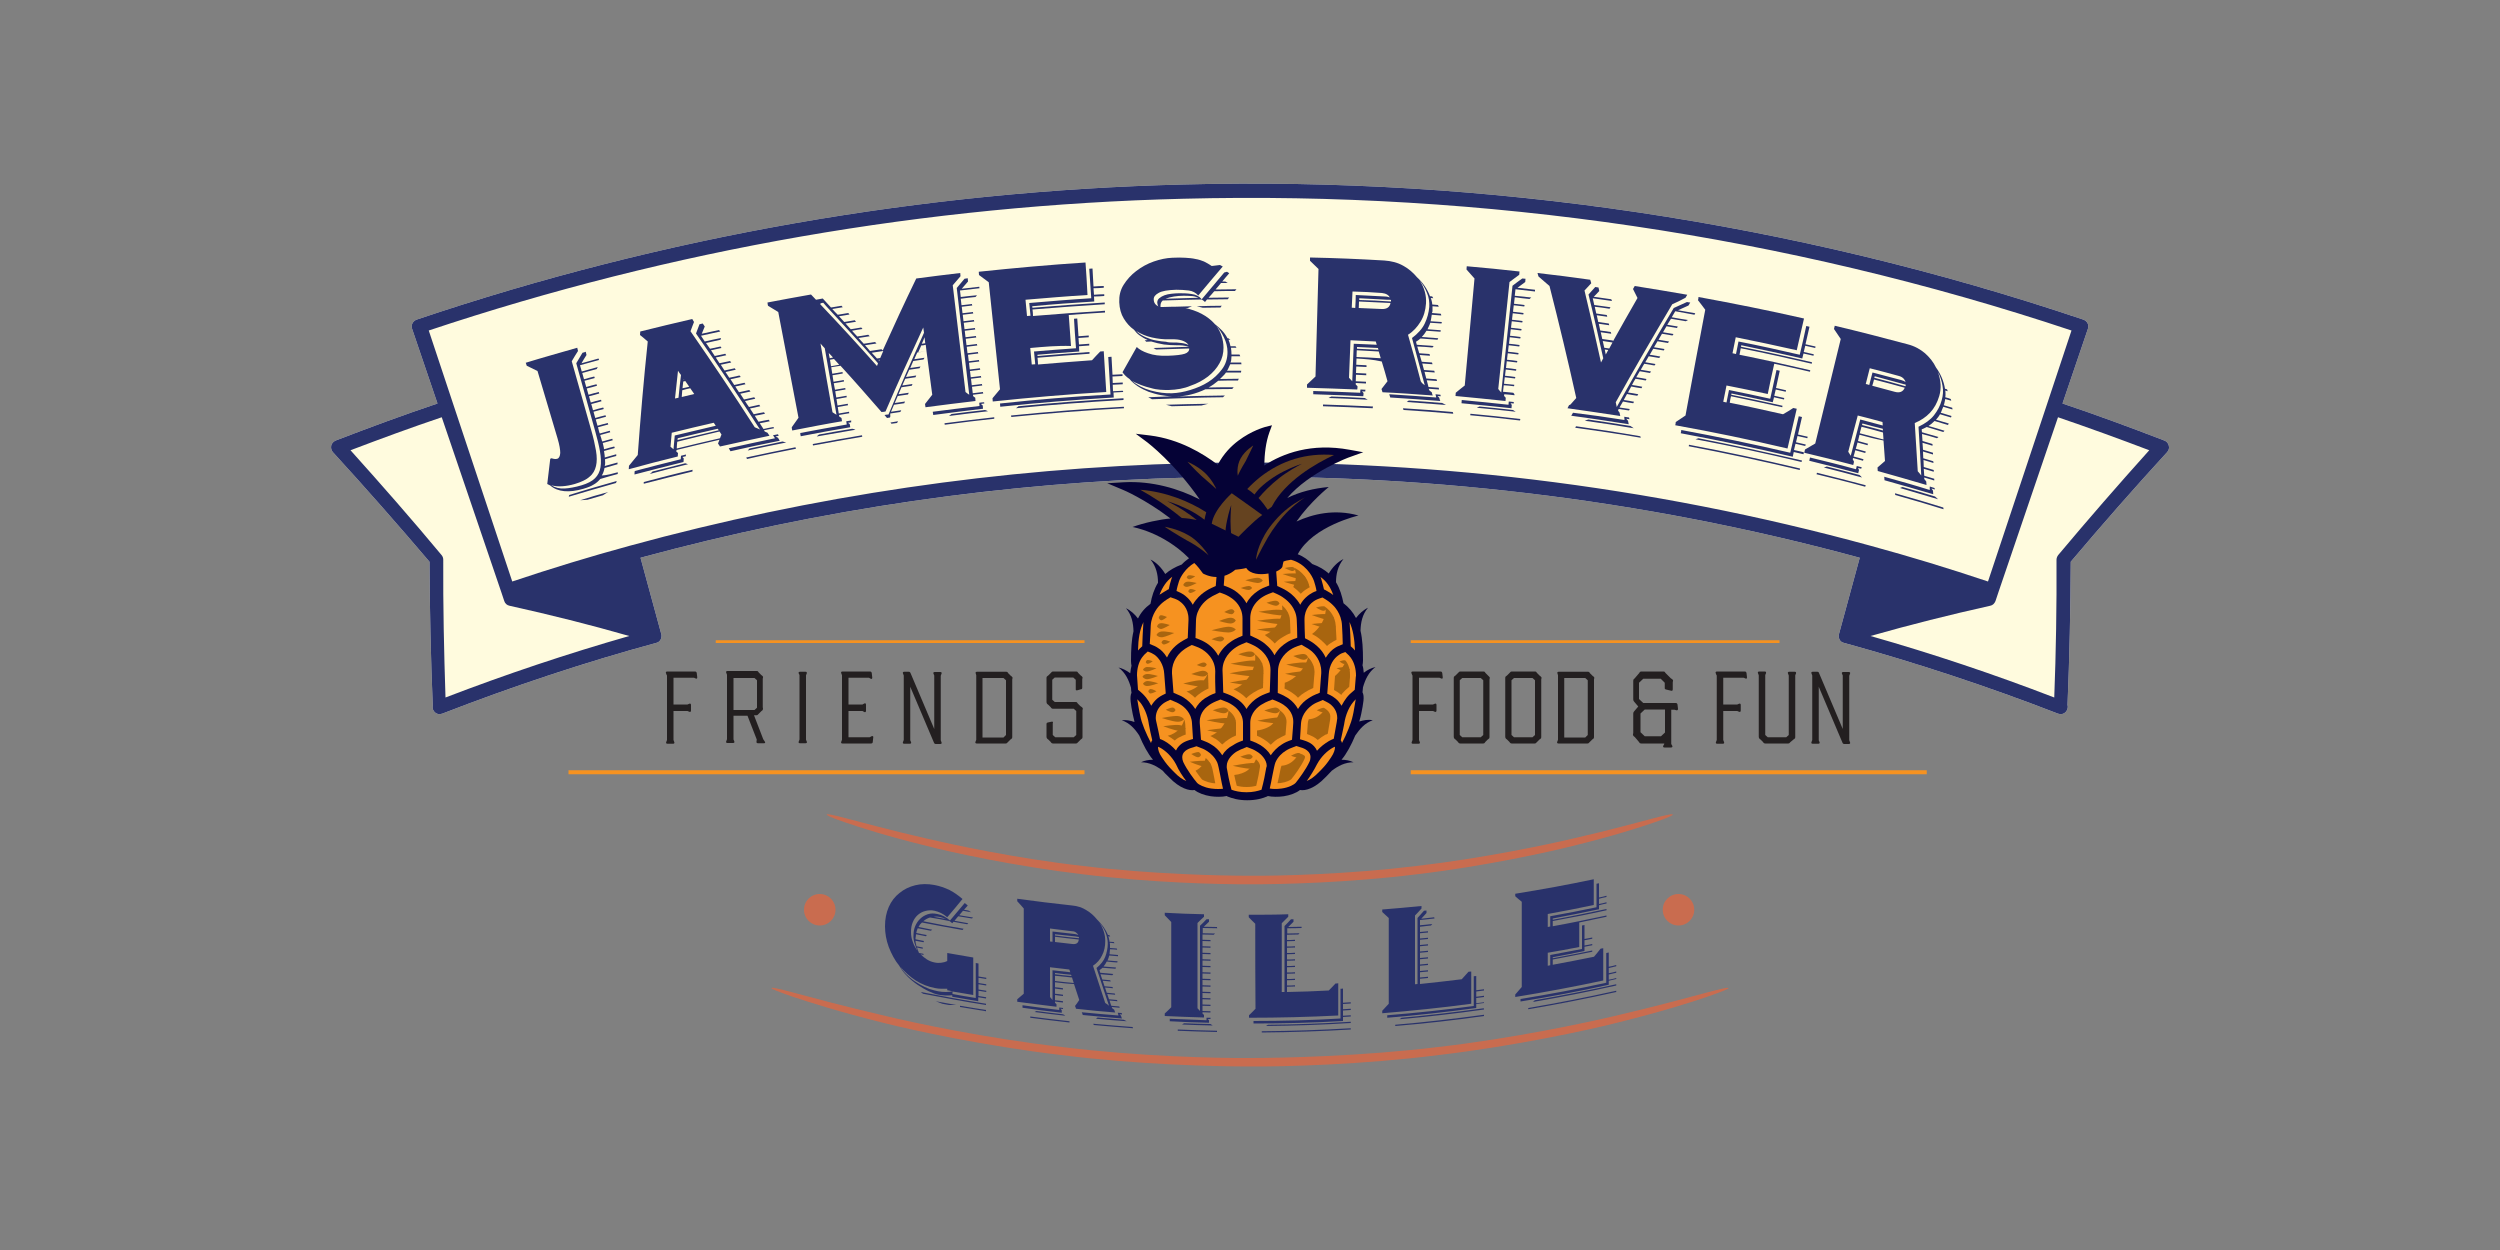 <?xml version="1.0" encoding="utf-8"?>
<!-- Generator: Adobe Illustrator 27.8.1, SVG Export Plug-In . SVG Version: 6.00 Build 0)  -->
<svg version="1.1" id="Layer_1" xmlns="http://www.w3.org/2000/svg" xmlns:xlink="http://www.w3.org/1999/xlink" x="0px" y="0px"
	 viewBox="0 0 1000 500" style="enable-background:new 0 0 1000 500;" xml:space="preserve">
<rect x="0" y="0" width="1000" height="500" fill="#808080" stroke="none"/>
<style type="text/css">
	.st0{fill-rule:evenodd;clip-rule:evenodd;fill:#C96C4F;}
	.st1{fill-rule:evenodd;clip-rule:evenodd;fill:#FFFBDE;}
	.st2{fill:#29326B;}
	.st3{fill-rule:evenodd;clip-rule:evenodd;fill:#29326B;}
	.st4{fill-rule:evenodd;clip-rule:evenodd;fill:#F69220;}
	.st5{fill:#231F20;}
	.st6{fill:#050236;}
	.st7{fill:#654320;}
	.st8{fill:#F69220;}
	.st9{fill:#A8650F;}
</style>
<g>
	<path class="st0" d="M327.9,370.2c-3.5,0-6.3-2.8-6.3-6.3c0-3.5,2.8-6.3,6.3-6.3s6.3,2.8,6.3,6.3
		C334.2,367.4,331.4,370.2,327.9,370.2z"/>
	<path class="st1" d="M743.9,223.1l-8.3,30.5c-0.1,0.3-0.1,0.5-0.1,0.8c0,1.3,0.7,2.4,1.9,2.7c29.1,8,57.8,17.5,85.9,28.4l0.1,0
		c1.4,0.5,2.9-0.2,3.5-1.7c0.2-0.6,0.3-1.2,0.1-1.8c0.8-19,1.2-38.2,1.3-57.3c12.5-14.8,25.4-29.5,38.6-43.9
		c0.6-0.7,0.9-1.6,0.6-2.6c-0.2-0.9-0.9-1.7-1.8-2c-13.5-5.2-27-10.2-40.7-14.8l10.2-30c0.5-1.5-0.4-3.1-2-3.6
		c-115.7-39-238.3-57.2-360.1-54c-103.9,2.6-207.7,20.7-306.3,54c-1.6,0.5-2.5,2.2-2,3.6l10.2,30c-13.7,4.6-27.2,9.6-40.7,14.8
		c-0.9,0.4-1.6,1.1-1.8,2c-0.2,0.9,0,1.9,0.6,2.6c13.2,14.4,26.1,29.1,38.7,43.9c0.1,19.2,0.5,38.3,1.3,57.3
		c-0.1,0.6-0.1,1.2,0.1,1.8c0.6,1.5,2.1,2.2,3.5,1.7l0.1,0c28.1-10.9,56.8-20.5,85.9-28.4c1.1-0.3,1.9-1.4,1.9-2.7
		c0-0.3,0-0.6-0.1-0.8l-8.3-30.5c71.7-19.5,145.7-30.3,220-32.1C566.4,188.7,656.9,199.4,743.9,223.1z"/>
	<g>
		<path class="st2" d="M247.1,188.9c0,0.2,0,0.5,0,0.7c-2.3,0.6-4.7,1.3-7,2c-0.7,0.8-1.5,1.6-2.6,2.2c-1.1,0.7-2.4,1.2-4.1,1.7
			c-5.8,1.7-10.3,1.3-13.3-1.3c-0.2-0.1-0.4-0.2-0.6-0.3c-0.2-0.1-0.4-0.2-0.6-0.3c0.4-3.4,0.8-6.7,1.2-10.1
			c0.2-0.1,0.4-0.1,0.5-0.2c0.9,0.3,1.7,0.4,2.3,0.2c0.7-0.2,1.1-1,1.2-2.3c0-1.3-0.3-3.2-1.1-5.9c-2.7-9-5.3-17.9-8-26.9
			c-1.4-0.7-2.9-1.4-4.3-2.1c-0.1-0.4-0.3-0.8-0.4-1.2c6.8-2.1,13.7-4,20.6-6c0.1,0.4,0.2,0.8,0.3,1.3c-0.9,1.4-1.7,2.7-2.5,4.1
			c2.6,9.2,5.2,18.4,7.8,27.6c0.9,3.1,1.5,5.9,1.9,8.2c0.4,2.4,0.4,4.4,0,6.1c-0.4,1.7-1.2,3.2-2.6,4.3c-1.3,1.2-3.3,2.1-5.9,2.9
			c-1.8,0.5-3.4,0.8-5,0.9c-1.6,0.1-3,0-4.4-0.4c1.6,1,3.3,1.4,5.3,1.3c1.9-0.1,4.2-0.5,6.9-1.3c2.3-0.7,4.1-1.6,5.3-2.8
			c1.2-1.2,1.9-2.6,2.2-4.4c0.3-1.8,0.2-3.9-0.2-6.3c-0.4-2.4-1.1-5.2-2-8.4c-2.5-9-5-18-7.5-26.9c0.8-1.4,1.7-2.8,2.5-4.2
			c0.4-0.1,0.9-0.2,1.3-0.4c0.1,0.4,0.2,0.8,0.3,1.3c-0.7,1.1-1.4,2.2-2,3.3c2.3-0.6,4.6-1.3,6.8-1.9c0.1,0.2,0.2,0.4,0.2,0.6
			c-2.5,0.7-5.1,1.4-7.6,2.1c0.2,0.8,0.5,1.7,0.7,2.5c2.1-0.6,4.3-1.2,6.4-1.8c-0.1,0.3-0.3,0.5-0.4,0.8c-1.9,0.5-3.9,1.1-5.8,1.6
			c0.2,0.8,0.5,1.7,0.7,2.5c1.4-0.4,2.8-0.8,4.1-1.1c0.1,0.2,0.1,0.4,0.2,0.6c-1.4,0.4-2.8,0.8-4.1,1.1c0.2,0.8,0.5,1.7,0.7,2.5
			c1.4-0.4,2.7-0.8,4.1-1.1c0.1,0.2,0.1,0.4,0.2,0.6c-1.4,0.4-2.7,0.8-4.1,1.1c0.2,0.8,0.5,1.7,0.7,2.5c1.4-0.4,2.7-0.8,4.1-1.1
			c0.1,0.2,0.1,0.4,0.2,0.6c-1.4,0.4-2.7,0.8-4.1,1.1c0.2,0.8,0.5,1.7,0.7,2.5c1.4-0.4,2.7-0.8,4.1-1.1c0.1,0.2,0.1,0.4,0.2,0.6
			c-1.4,0.4-2.7,0.8-4.1,1.1c0.2,0.8,0.5,1.7,0.7,2.5c1.4-0.4,2.7-0.8,4.1-1.1c0.1,0.2,0.1,0.4,0.2,0.6c-1.4,0.4-2.7,0.7-4.1,1.1
			c0.2,0.8,0.5,1.7,0.7,2.5c1.4-0.4,2.7-0.8,4.1-1.1c0.1,0.2,0.1,0.4,0.2,0.6c-1.4,0.4-2.7,0.7-4.1,1.1c0.2,0.8,0.5,1.7,0.7,2.5
			c1.4-0.4,2.7-0.8,4.1-1.1c0.1,0.2,0.1,0.4,0.2,0.6c-1.4,0.4-2.7,0.7-4.1,1.1c0.1,0.4,0.2,0.8,0.3,1.2c0.1,0.4,0.2,0.9,0.4,1.3
			c1.3-0.4,2.7-0.7,4-1.1c0.1,0.2,0.1,0.4,0.2,0.6c-1.3,0.4-2.7,0.7-4,1.1c0.1,0.4,0.2,0.8,0.4,1.3c0.1,0.4,0.2,0.9,0.4,1.3
			c1.3-0.4,2.7-0.7,4-1.1c0.1,0.2,0.1,0.4,0.2,0.6c-1.3,0.4-2.7,0.7-4,1.1c0.1,0.5,0.2,0.9,0.3,1.3c0.1,0.4,0.2,0.8,0.2,1.2
			c1.4-0.4,2.8-0.8,4.1-1.1c0.1,0.2,0.1,0.4,0.2,0.6c-1.4,0.4-2.9,0.8-4.3,1.2c0.1,0.4,0.1,0.9,0.2,1.3c0.1,0.5,0.1,0.9,0.1,1.3
			c1.5-0.4,3.1-0.9,4.6-1.3c0,0.2,0,0.4,0,0.7c-1.5,0.4-3,0.8-4.5,1.3c0.1,1,0.1,1.9-0.1,2.7c1.7-0.5,3.4-0.9,5.1-1.4
			c0,0.2,0,0.4,0,0.7c-1.7,0.5-3.5,1-5.2,1.5c-0.2,1.1-0.5,2.1-1.1,3C242.8,190.1,244.9,189.5,247.1,188.9z M246.7,192.4
			c-0.1,0.3-0.2,0.5-0.3,0.8c-6.3,1.8-12.6,3.6-18.9,5.5c0.1-0.2,0.1-0.5,0.2-0.7C234,196,240.3,194.2,246.7,192.4z M243.3,196.8
			c-0.7,0.4-1.4,0.8-2.1,1.3c-2.1,0.6-4.1,1.2-6.2,1.8c-1,0.1-1.9,0.1-2.9,0.2C235.8,198.9,239.5,197.8,243.3,196.8z"/>
		<path class="st2" d="M309.6,171.3c-1.3,0.3-2.7,0.5-4,0.8c0.1,0.2,0.2,0.4,0.3,0.5c0.4,0.2,0.7,0.3,1.1,0.5
			c0.3,0.4,0.5,0.8,0.8,1.2c-6.6,1.4-13.2,2.8-19.8,4.3c-0.3-0.4-0.5-0.8-0.8-1.2c0.2-0.5,0.4-1,0.6-1.5c-5.7,1.3-11.5,2.7-17.2,4.1
			c0,0.2,0,0.4-0.1,0.6c0.2,0.2,0.5,0.4,0.7,0.6c0,0.5-0.1,0.9-0.1,1.4c-6.6,1.6-13.1,3.3-19.6,5.1c0-0.5,0.1-0.9,0.1-1.4
			c1.2-1.4,2.3-2.9,3.5-4.3c1.1-15.1,2.4-30.3,4-45.4c-1-0.9-2-1.7-3.1-2.6c0-0.5,0.1-0.9,0.1-1.4c6.9-1.7,13.8-3.4,20.8-5
			c0.2,0.4,0.5,0.8,0.7,1.2c-0.5,1.2-0.9,2.4-1.4,3.7c8.8,12.7,17.4,25.5,25.7,38.4c0.7,0.3,1.4,0.6,2.1,0.9
			c-8.3-12.9-16.8-25.7-25.6-38.4c0.5-1.2,0.9-2.5,1.4-3.7c0.4-0.1,0.9-0.2,1.3-0.3c0.3,0.4,0.5,0.8,0.8,1.2c-0.4,1-0.8,2-1.2,2.9
			c2.3-0.5,4.6-1,6.9-1.5c0.2,0.2,0.3,0.4,0.5,0.6c-2.6,0.6-5.1,1.1-7.7,1.7c0.5,0.8,1,1.6,1.5,2.3c2.2-0.5,4.3-1,6.5-1.4
			c-0.1,0.2-0.1,0.5-0.2,0.7c-1.9,0.4-3.9,0.9-5.8,1.3c0.5,0.8,1.1,1.5,1.6,2.3c1.4-0.3,2.8-0.6,4.2-0.9c0.1,0.2,0.3,0.4,0.4,0.6
			c-1.4,0.3-2.8,0.6-4.2,0.9c0.5,0.8,1,1.6,1.5,2.3c1.4-0.3,2.8-0.6,4.2-0.9c0.1,0.2,0.3,0.4,0.4,0.6c-1.4,0.3-2.8,0.6-4.2,0.9
			c0.5,0.8,1,1.6,1.5,2.3c1.4-0.3,2.8-0.6,4.2-0.9c0.2,0.2,0.3,0.4,0.5,0.6c-1.4,0.3-2.8,0.6-4.2,0.9c0.5,0.8,1,1.6,1.5,2.3
			c1.4-0.3,2.8-0.6,4.1-0.9c0.1,0.2,0.3,0.4,0.4,0.6c-1.4,0.3-2.8,0.6-4.1,0.9c0.5,0.8,1,1.6,1.5,2.3c1.4-0.3,2.8-0.6,4.1-0.9
			c0.2,0.2,0.3,0.4,0.5,0.6c-1.4,0.3-2.8,0.6-4.1,0.9c0.5,0.8,1,1.6,1.5,2.3c1.4-0.3,2.7-0.6,4.1-0.9c0.1,0.2,0.3,0.4,0.4,0.6
			c-1.4,0.3-2.7,0.6-4.1,0.9c0.5,0.8,1,1.6,1.5,2.3c1.4-0.3,2.7-0.6,4.1-0.9c0.2,0.2,0.3,0.4,0.5,0.6c-1.4,0.3-2.7,0.6-4.1,0.9
			c0.5,0.8,1,1.6,1.5,2.3c1.4-0.3,2.7-0.6,4.1-0.9c0.1,0.2,0.3,0.4,0.4,0.6c-1.4,0.3-2.7,0.6-4.1,0.9c0.5,0.8,1,1.6,1.6,2.4
			c1.4-0.3,2.7-0.6,4.1-0.9c0.1,0.2,0.3,0.4,0.4,0.6c-1.4,0.3-2.7,0.6-4.1,0.9c0.5,0.8,1,1.5,1.5,2.3c1.4-0.3,2.7-0.6,4.1-0.8
			c0.1,0.2,0.3,0.4,0.4,0.6c-1.4,0.3-2.7,0.6-4.1,0.8c0.5,0.8,1,1.6,1.5,2.4c1.4-0.3,2.7-0.6,4.1-0.8c0.1,0.2,0.3,0.4,0.4,0.6
			c-1.4,0.3-2.7,0.6-4,0.8c0.5,0.8,1,1.6,1.5,2.3c1.3-0.3,2.7-0.6,4-0.8C309.4,170.9,309.5,171.1,309.6,171.3z M274.3,182.5
			c-0.4,0.1-0.9,0.2-1.3,0.3c0.2,0.2,0.3,0.4,0.5,0.6c0,0.5-0.1,0.9-0.1,1.4c-6.5,1.6-13.1,3.3-19.6,5c0-0.5,0-0.9,0.1-1.4
			c6.1-1.6,12.2-3.2,18.4-4.7c0-0.5,0.1-0.9,0.1-1.4c0.7-0.2,1.3-0.3,2-0.5C274.4,182.1,274.3,182.3,274.3,182.5z M277,188.6
			c-6.5,1.6-13,3.2-19.5,4.9c0-0.2,0-0.5,0-0.7c6.5-1.7,13-3.4,19.5-4.9C277,188.1,277,188.4,277,188.6z M275.2,185.7
			c-5.1,1.2-10.2,2.5-15.3,3.9c0.4-0.3,0.8-0.6,1.1-1c4.4-1.1,8.7-2.2,13.1-3.3C274.5,185.4,274.8,185.6,275.2,185.7z M268.2,178.7
			c0.4,0.3,0.8,0.7,1.2,1c0.2-1.8,0.3-3.7,0.5-5.5c5.4-1.3,10.9-2.6,16.4-3.9c-0.3-0.4-0.5-0.8-0.8-1.2c-5.6,1.3-11.2,2.6-16.8,4
			C268.5,175,268.4,176.8,268.2,178.7z M270.9,176.7c-0.1,0.9-0.2,1.8-0.2,2.7c5.8-1.4,11.5-2.8,17.3-4.1c0.2-0.5,0.4-1,0.6-1.5
			c-0.3-0.4-0.5-0.8-0.8-1.2C282.2,173.9,276.6,175.3,270.9,176.7z M271.1,175.3c0,0.2-0.1,0.5-0.1,0.7c5.5-1.3,11-2.6,16.5-3.9
			c-0.1-0.2-0.3-0.4-0.4-0.6C281.7,172.7,276.4,174,271.1,175.3z M271.2,148.3c-0.4,3.7-0.8,7.4-1.2,11.1c0.5-0.1,0.9-0.2,1.4-0.3
			c0.3-3,0.6-6.1,1-9.1C271.9,149.4,271.6,148.9,271.2,148.3z M272.7,158.8c1.7-0.4,3.4-0.8,5-1.2c-0.5-0.8-1.1-1.5-1.6-2.3
			c-1.1,0.2-2.1,0.5-3.2,0.8C272.8,157,272.8,157.9,272.7,158.8z M273.3,152.6c-0.1,0.9-0.2,1.8-0.3,2.7c0.9-0.2,1.8-0.4,2.7-0.6
			c-0.5-0.8-1.1-1.5-1.6-2.3C273.8,152.5,273.5,152.6,273.3,152.6z M273.7,151.9c-0.1-0.1-0.2-0.2-0.2-0.3c0,0.1,0,0.3,0,0.4
			C273.5,151.9,273.6,151.9,273.7,151.9z M311.5,174.3c-0.4,0.1-0.9,0.2-1.3,0.3c0.3,0.2,0.7,0.3,1,0.5c0.2,0.4,0.5,0.8,0.7,1.2
			c-6.6,1.3-13.2,2.7-19.7,4.2c-0.2-0.4-0.5-0.8-0.7-1.2c6.2-1.4,12.3-2.7,18.5-4c-0.3-0.4-0.5-0.8-0.8-1.2c0.7-0.1,1.3-0.3,2-0.4
			C311.2,173.9,311.4,174.1,311.5,174.3z M318.4,179.5c-6.6,1.3-13.1,2.6-19.6,4.1c-0.1-0.2-0.2-0.4-0.3-0.6
			c6.5-1.4,13.1-2.8,19.7-4.1C318.2,179.1,318.3,179.3,318.4,179.5z M314.5,177c-5.2,1-10.3,2.1-15.4,3.2c0.2-0.3,0.5-0.5,0.7-0.8
			c4.4-0.9,8.8-1.9,13.2-2.8C313.5,176.7,314,176.9,314.5,177z"/>
		<path class="st2" d="M356,167c-0.4,0.1-0.8,0.1-1.2,0.2c-0.3-0.4-0.7-0.8-1-1.2c0.5-0.1,1.1-0.2,1.6-0.2
			c4.5-10.9,9.3-21.8,14.2-32.7c-0.1-0.7-0.2-1.4-0.3-2.1c-5.2,11.2-10.3,22.4-15.1,33.6c-0.5,0.1-1.1,0.2-1.6,0.2
			c-5.4-6.2-10.8-12.4-16.4-18.5c-1.2,0.2-2.5,0.4-3.7,0.6c0.1,0.9,0.3,1.7,0.4,2.6c1.4-0.2,2.8-0.5,4.1-0.7c0,0.2,0.1,0.4,0.1,0.6
			c-1.4,0.2-2.7,0.5-4.1,0.7c0.1,0.9,0.3,1.7,0.4,2.6c1.4-0.2,2.7-0.5,4.1-0.7c0,0.2,0.1,0.4,0.1,0.6c-1.4,0.2-2.7,0.5-4.1,0.7
			c0.2,0.9,0.3,1.8,0.5,2.6c1.4-0.2,2.7-0.5,4.1-0.7c0,0.2,0.1,0.4,0.1,0.6c-1.4,0.2-2.7,0.5-4.1,0.7c0.1,0.8,0.3,1.7,0.4,2.5
			c1.4-0.2,2.7-0.5,4.1-0.7c0,0.2,0.1,0.4,0.1,0.6c-1.4,0.2-2.7,0.5-4.1,0.7c0.1,0.9,0.3,1.7,0.4,2.6c1.4-0.2,2.7-0.5,4.1-0.7
			c0,0.2,0.1,0.4,0.1,0.6c-1.4,0.2-2.7,0.5-4.1,0.7c0.1,0.9,0.3,1.7,0.4,2.6c1.4-0.2,2.7-0.5,4.1-0.7c0,0.2,0.1,0.4,0.1,0.6
			c-1.4,0.2-2.7,0.5-4.1,0.7c0,0.2,0.1,0.4,0.1,0.6c0.3,0.2,0.6,0.4,0.9,0.6c0.1,0.4,0.1,0.9,0.2,1.3c-6.6,1.1-13.2,2.4-19.9,3.7
			c-0.1-0.4-0.2-0.9-0.2-1.3c0.9-1.3,1.8-2.6,2.7-3.8c-2.7-14.1-5.4-28.2-8.1-42.3c-1.4-0.8-2.7-1.7-4.1-2.5
			c-0.1-0.4-0.2-0.9-0.2-1.3c5.8-1.1,11.6-2.2,17.4-3.2c0.7,0.7,1.3,1.4,2,2.1c0.9-0.2,1.8-0.3,2.7-0.5c0.4,0.4,0.8,0.9,1.2,1.3
			c0.7,0.8,1.4,1.5,2.1,2.3c1.4-0.2,2.8-0.5,4.2-0.7c0.2,0.2,0.3,0.4,0.5,0.6c-1.4,0.2-2.8,0.5-4.2,0.7c0.7,0.8,1.4,1.5,2.2,2.3
			c1.4-0.2,2.8-0.5,4.2-0.7c0.2,0.2,0.3,0.4,0.5,0.6c-1.4,0.2-2.8,0.5-4.2,0.7c0.7,0.8,1.4,1.5,2.1,2.3c1.4-0.2,2.8-0.5,4.2-0.7
			c0.2,0.2,0.3,0.4,0.5,0.6c-1.4,0.2-2.8,0.5-4.2,0.7c0.7,0.8,1.4,1.5,2.1,2.3c1.4-0.2,2.8-0.5,4.2-0.7c0.2,0.2,0.3,0.4,0.5,0.6
			c-1.4,0.2-2.8,0.4-4.2,0.7c0.7,0.8,1.4,1.5,2.1,2.3c1.5-0.2,2.9-0.5,4.4-0.7c0.2,0.2,0.4,0.4,0.6,0.6c-1.5,0.2-3,0.5-4.5,0.7
			c0.7,0.8,1.4,1.5,2.1,2.3c1.5-0.2,3-0.5,4.5-0.7c0.2,0.2,0.4,0.4,0.6,0.6c-1.5,0.2-3.1,0.5-4.6,0.7c0.7,0.8,1.4,1.5,2,2.3
			c1.5-0.2,3-0.5,4.6-0.7c0.2,0.2,0.3,0.3,0.5,0.5c4.3-9.6,8.8-19.3,13.4-28.8c5.9-0.8,11.7-1.5,17.6-2.2c0,0.4,0.1,0.9,0.1,1.3
			c-1,1.2-2.1,2.4-3.1,3.6c1.7,14.2,3.4,28.5,5.1,42.7c0.5,0.4,1,0.8,1.5,1.1c-1.7-14.2-3.4-28.4-5-42.7c1-1.2,2.1-2.5,3.1-3.7
			c0.4-0.1,0.9-0.1,1.3-0.2c0,0.4,0.1,0.9,0.1,1.3c-0.8,1-1.7,1.9-2.5,2.9c2.3-0.3,4.7-0.5,7-0.8c0,0.2,0.1,0.4,0.1,0.6
			c-2.6,0.3-5.2,0.6-7.8,0.9c0.1,0.9,0.2,1.7,0.3,2.6c2.2-0.3,4.4-0.5,6.5-0.7c-0.2,0.2-0.4,0.5-0.6,0.7c-2,0.2-3.9,0.4-5.9,0.7
			c0.1,0.9,0.2,1.7,0.3,2.6c1.4-0.2,2.8-0.3,4.2-0.5c0,0.2,0,0.4,0.1,0.6c-1.4,0.2-2.8,0.3-4.2,0.5c0.1,0.9,0.2,1.7,0.3,2.6
			c1.4-0.2,2.8-0.3,4.2-0.5c0,0.2,0,0.4,0.1,0.6c-1.4,0.2-2.8,0.3-4.2,0.5c0.1,0.9,0.2,1.7,0.3,2.6c1.4-0.2,2.8-0.3,4.2-0.5
			c0,0.2,0,0.4,0.1,0.6c-1.4,0.2-2.8,0.3-4.2,0.5c0.1,0.9,0.2,1.7,0.3,2.6c1.4-0.2,2.8-0.3,4.2-0.5c0,0.2,0,0.4,0.1,0.6
			c-1.4,0.2-2.8,0.3-4.2,0.5c0.1,0.9,0.2,1.7,0.3,2.6c1.4-0.2,2.8-0.3,4.2-0.5c0,0.2,0,0.4,0.1,0.6c-1.4,0.2-2.8,0.3-4.2,0.5
			c0.1,0.9,0.2,1.7,0.3,2.6c1.4-0.2,2.8-0.3,4.2-0.5c0,0.2,0,0.4,0.1,0.6c-1.4,0.2-2.8,0.3-4.2,0.5c0.1,0.9,0.2,1.7,0.3,2.6
			c1.4-0.2,2.8-0.3,4.2-0.5c0,0.2,0,0.4,0.1,0.6c-1.4,0.2-2.8,0.3-4.1,0.5c0.1,0.9,0.2,1.7,0.3,2.6c1.4-0.2,2.8-0.3,4.1-0.5
			c0,0.2,0,0.4,0.1,0.6c-1.4,0.2-2.8,0.3-4.1,0.5c0.1,0.9,0.2,1.8,0.3,2.7c1.4-0.2,2.7-0.3,4.1-0.5c0,0.2,0,0.4,0.1,0.6
			c-1.4,0.2-2.7,0.3-4.1,0.5c0.1,0.8,0.2,1.7,0.3,2.5c1.4-0.2,2.7-0.3,4.1-0.5c0,0.2,0,0.4,0.1,0.6c-1.4,0.2-2.7,0.3-4.1,0.5
			c0.1,0.9,0.2,1.7,0.3,2.6c1.4-0.2,2.7-0.3,4.1-0.5c0,0.2,0,0.4,0.1,0.6c-1.4,0.2-2.7,0.3-4.1,0.5c0.1,0.9,0.2,1.7,0.3,2.6
			c1.4-0.2,2.7-0.3,4.1-0.5c0,0.2,0,0.4,0.1,0.6c-1.4,0.2-2.7,0.3-4.1,0.5c0,0.2,0,0.4,0.1,0.6c0.3,0.2,0.5,0.4,0.8,0.6
			c0,0.4,0.1,0.9,0.1,1.3c-6.7,0.8-13.3,1.6-20,2.5c-0.1-0.4-0.1-0.9-0.2-1.3c1-1.2,1.9-2.5,2.9-3.7c-0.8-5.8-1.5-11.6-2.3-17.4
			c-1.2,0.2-2.5,0.3-3.7,0.5c-0.4,0.9-0.8,1.8-1.2,2.7c1.4-0.2,2.8-0.4,4.1-0.6c-0.1,0.2-0.3,0.5-0.4,0.7c-1.4,0.2-2.7,0.4-4.1,0.6
			c-0.4,0.9-0.8,1.9-1.2,2.8c1.4-0.2,2.8-0.4,4.1-0.6c-0.1,0.2-0.3,0.5-0.4,0.7c-1.4,0.2-2.7,0.4-4.1,0.6c-0.4,1-0.9,1.9-1.3,2.9
			c1.4-0.2,2.7-0.4,4.1-0.6c-0.1,0.2-0.2,0.5-0.3,0.7c-1.4,0.2-2.7,0.4-4.1,0.6c-0.4,0.9-0.8,1.8-1.2,2.7c1.4-0.2,2.7-0.4,4.1-0.6
			c-0.1,0.2-0.2,0.5-0.3,0.7c-1.4,0.2-2.7,0.4-4.1,0.6c-0.4,0.9-0.8,1.9-1.2,2.8c1.4-0.2,2.7-0.4,4.1-0.6c-0.1,0.2-0.2,0.5-0.3,0.7
			c-1.4,0.2-2.7,0.4-4.1,0.6c-0.4,0.9-0.8,1.9-1.2,2.8c1.4-0.2,2.7-0.4,4.1-0.6c-0.1,0.2-0.2,0.5-0.3,0.7c-1.4,0.2-2.7,0.4-4.1,0.6
			c-0.4,0.9-0.8,1.9-1.2,2.8c1.4-0.2,2.7-0.4,4.1-0.6c-0.1,0.2-0.2,0.5-0.4,0.7c-1.3,0.2-2.7,0.4-4,0.6
			C356.2,166.6,356.1,166.8,356,167z M340.5,168.9c-0.4,0.1-0.9,0.2-1.3,0.2c0.2,0.2,0.5,0.4,0.7,0.5c0.1,0.4,0.1,0.9,0.2,1.3
			c-6.6,1.1-13.2,2.3-19.8,3.6c-0.1-0.4-0.2-0.9-0.2-1.3c6.2-1.2,12.4-2.3,18.6-3.4c-0.1-0.4-0.1-0.9-0.2-1.3c0.7-0.1,1.3-0.2,2-0.3
			C340.4,168.4,340.5,168.7,340.5,168.9z M344.9,174.7c-6.6,1.1-13.2,2.3-19.7,3.5c0-0.2-0.1-0.4-0.1-0.6c6.6-1.2,13.1-2.4,19.7-3.5
			C344.8,174.3,344.9,174.5,344.9,174.7z M342.2,171.9c-5.2,0.9-10.3,1.8-15.5,2.7c0.3-0.3,0.6-0.6,0.9-0.8
			c4.4-0.8,8.8-1.6,13.3-2.3C341.4,171.6,341.8,171.7,342.2,171.9z M333,164.9c0.5,0.3,1,0.7,1.6,1c-1.6-8.9-3.1-17.7-4.7-26.6
			c-0.6-0.6-1.2-1.3-1.7-1.9C329.7,146.6,331.4,155.7,333,164.9z M350.8,146.4c0.1-0.4,0.3-0.7,0.4-1.1
			c-6.3-7.2-12.8-14.3-19.3-21.3c-0.9-1-1.8-1.9-2.6-2.9c-0.3,0.1-0.7,0.1-1,0.2c-0.1,0.1-0.1,0.2-0.2,0.4
			C335.9,129.9,343.4,138.1,350.8,146.4z M333.2,143c-0.5-0.6-1.1-1.2-1.7-1.8c0.1,0.7,0.2,1.4,0.4,2.1
			C332.3,143.2,332.7,143.1,333.2,143z M332,143.9c0.1,0.9,0.3,1.7,0.4,2.6c1.1-0.2,2.2-0.4,3.3-0.6c-0.7-0.8-1.4-1.5-2.1-2.3
			C333.1,143.7,332.6,143.8,332,143.9z M348.7,141.1c0.7,0.8,1.4,1.5,2.1,2.3c0.4-0.1,0.9-0.1,1.3-0.2c0.4-0.9,0.8-1.9,1.2-2.8
			C351.8,140.6,350.2,140.9,348.7,141.1z M351.4,144c0.1,0.1,0.2,0.2,0.3,0.3c0.1-0.1,0.1-0.2,0.2-0.4
			C351.6,144,351.5,144,351.4,144z M356.2,169c1-0.2,2-0.3,3-0.5c-0.1,0.2-0.2,0.5-0.4,0.7c-0.7,0.1-1.5,0.2-2.2,0.3
			C356.5,169.4,356.3,169.2,356.2,169z M368.4,138.2C368.4,138.3,368.4,138.3,368.4,138.2c0,0.1,0.1,0.1,0.1,0
			c-0.4,0.9-0.8,1.8-1.2,2.7c1.1-0.1,2.2-0.3,3.3-0.4c-0.1-0.9-0.2-1.7-0.3-2.6C369.6,138.1,369,138.2,368.4,138.2z M368.7,137.5
			c0.5-0.1,1-0.1,1.4-0.2c-0.1-0.8-0.2-1.6-0.3-2.4C369.5,135.8,369.1,136.7,368.7,137.5z M393.7,161.4c-0.4,0-0.9,0.1-1.3,0.2
			c0.2,0.2,0.4,0.4,0.7,0.6c0,0.4,0.1,0.9,0.1,1.3c-6.7,0.8-13.3,1.6-19.9,2.5c-0.1-0.4-0.1-0.9-0.2-1.3c6.2-0.8,12.5-1.6,18.7-2.3
			c0-0.4-0.1-0.9-0.1-1.3c0.7-0.1,1.3-0.2,2-0.2C393.6,160.9,393.7,161.2,393.7,161.4z M397.7,167.5c-6.6,0.7-13.2,1.5-19.8,2.4
			c0-0.2-0.1-0.4-0.1-0.6c6.6-0.9,13.2-1.6,19.9-2.4C397.7,167.1,397.7,167.3,397.7,167.5z M395.2,164.5c-5.2,0.6-10.4,1.2-15.6,1.9
			c0.3-0.3,0.7-0.5,1-0.8c4.4-0.6,8.9-1.1,13.4-1.6C394.4,164.1,394.8,164.3,395.2,164.5z"/>
		<path class="st2" d="M412.1,139.2c0.2,2.2,0.4,4.4,0.6,6.6c0.5,0,0.9-0.1,1.4-0.1c-0.2-1.7-0.3-3.4-0.5-5.1
			c5.6-0.5,11.2-0.9,16.8-1.3c-0.3-3.9-0.6-7.8-0.8-11.8c0.4,0,0.9-0.1,1.3-0.1c0.2,2.4,0.3,4.7,0.5,7.1c1.4-0.1,2.7-0.2,4.1-0.3
			c0,0.2,0,0.4,0,0.7c-1.4,0.1-2.7,0.2-4.1,0.3c0.1,0.9,0.1,1.7,0.2,2.6c1.4-0.1,2.7-0.2,4.1-0.3c0,0.2,0,0.4,0,0.7
			c-1.4,0.1-2.7,0.2-4.1,0.3c0,0.7,0.1,1.4,0.1,2.1c-5.6,0.4-11.2,0.8-16.7,1.3c0,0.2,0,0.3,0,0.5c6.9-0.6,13.9-1.1,20.8-1.6
			c0,0.2,0,0.4,0,0.7c-6.9,0.5-13.9,1-20.8,1.6c0.1,0.9,0.2,1.8,0.2,2.7c7.2-0.6,14.4-1.2,21.6-1.7c1.1-1.2,2.2-2.4,3.3-3.5
			c0.5,0,1-0.1,1.4-0.1c0.3,5.4,0.7,10.8,1,16.3c-15.2,0.9-30.3,2.2-45.4,3.8c0-0.4-0.1-0.9-0.1-1.3c1-1.2,2-2.4,3-3.6
			c-1.5-14.3-3-28.5-4.5-42.8c-1.3-1-2.6-1.9-3.9-2.9c0-0.4-0.1-0.9-0.1-1.3c14.2-1.5,28.5-2.8,42.7-3.7c0.3,4.3,0.6,8.7,0.8,13
			c-8.3,0.5-16.5,1.2-24.8,1.9c0.2,2.2,0.4,4.3,0.6,6.5c0.5,0,0.9-0.1,1.4-0.1c-0.2-1.7-0.3-3.4-0.5-5.1c8.3-0.7,16.5-1.4,24.8-1.9
			c-0.3-3.9-0.5-7.8-0.8-11.8c0.4,0,0.9-0.1,1.3-0.1c0.1,2.4,0.3,4.8,0.4,7.2c1.4-0.1,2.7-0.2,4.1-0.2c0,0.2,0,0.4,0,0.7
			c-1.4,0.1-2.7,0.2-4.1,0.2c0.1,0.9,0.1,1.7,0.2,2.6c1.4-0.1,2.7-0.2,4.1-0.2c0,0.2,0,0.4,0,0.7c-1.4,0.1-2.7,0.2-4.1,0.2
			c0,0.7,0.1,1.3,0.1,2c-8.3,0.5-16.5,1.1-24.8,1.9c0,0.2,0,0.4,0.1,0.6c9.6-0.8,19.2-1.5,28.9-2.1c0,0.2,0,0.4,0,0.7
			c-9.6,0.6-19.2,1.3-28.9,2.1c0.1,0.9,0.2,1.7,0.2,2.6c9.6-0.8,19.2-1.5,28.8-2.1c0,0.2,0,0.4,0,0.7c-4.8,0.3-9.7,0.6-14.5,1
			c0.3,4.1,0.6,8.2,0.9,12.4C423.2,138.2,417.6,138.7,412.1,139.2z M449.3,156.8c-1.3,0.1-2.6,0.1-3.9,0.2c0,0.7,0.1,1.3,0.1,2
			c-15.2,0.9-30.3,2.1-45.4,3.7c0-0.4-0.1-0.9-0.1-1.3c14.7-1.6,29.4-2.8,44.2-3.6c-0.3-5-0.6-10-0.9-15c0.4,0,0.9-0.1,1.3-0.1
			c0.1,2.4,0.3,4.8,0.4,7.2c1.3-0.1,2.7-0.1,4-0.2c0,0.2,0,0.4,0,0.7c-1.3,0.1-2.6,0.1-4,0.2c0,0.9,0.1,1.7,0.1,2.6
			c1.3-0.1,2.6-0.1,4-0.2c0,0.2,0,0.4,0,0.7c-1.3,0.1-2.6,0.1-4,0.2c0,0.9,0.1,1.7,0.1,2.6c1.3-0.1,2.6-0.1,3.9-0.2
			C449.2,156.4,449.2,156.6,449.3,156.8z M449.6,163.3c-15,0.8-30.1,2-45.1,3.5c0-0.2,0-0.4-0.1-0.6c15-1.5,30-2.7,45.1-3.5
			C449.6,162.9,449.6,163.1,449.6,163.3z M449.4,160c-14.4,0.8-28.7,1.9-43,3.3c0.3-0.3,0.7-0.5,1-0.8c14-1.4,28-2.4,42-3.2
			C449.4,159.6,449.4,159.8,449.4,160z"/>
		<path class="st2" d="M459.3,158.9c3.2-0.1,6.4-0.3,9.6-0.4c-1.6,0-3.1-0.2-4.8-0.5c-1.6-0.3-3.2-0.8-4.7-1.3
			c-1.5-0.6-2.9-1.3-4.3-2.2c-1.3-0.9-2.4-1.8-3.3-2.9c-1.2-0.8-2.1-1.7-2.8-2.7c1.9-3.4,3.8-6.8,5.7-10.1c0.9,0.9,2.4,1.8,4.5,2.5
			c2.2,0.8,4.8,1.1,7.9,1c3.3-0.1,5.6-0.4,6.8-0.8c1.2-0.4,1.8-1.1,1.8-2.1c-4.4,0.1-8.9,0.3-13.3,0.4c-0.3-0.2-0.7-0.4-1-0.6
			c4.7-0.2,9.4-0.3,14.2-0.5c-0.7-0.2-1.6-0.4-2.5-0.5c-0.9-0.1-1.8-0.1-2.5-0.1c-1.6,0-3.3-0.1-5-0.3c-1.8-0.3-3.5-0.7-5.1-1.2
			c-0.7,0-1.4,0.1-2,0.1c-0.2-0.2-0.4-0.4-0.6-0.6c0.4,0,0.8,0,1.2-0.1c-1.2-0.5-2.2-1.1-3.2-1.8c-1-0.7-1.7-1.5-2.3-2.3
			c-1.7-1.2-3-2.7-4.1-4.5c-1.1-1.8-1.7-4-1.8-6.5c-0.1-2.5,0.4-4.8,1.7-6.9c1.3-2.1,3-4,5.1-5.6c2.1-1.6,4.4-2.9,7-3.8
			c2.6-0.9,5-1.4,7.4-1.5c2-0.1,3.7-0.1,5.2,0c1.5,0.1,2.9,0.2,4.1,0.5c1.3,0.2,2.4,0.6,3.4,1c1,0.5,2.1,1.1,3.1,1.8
			c1.1-0.1,2.2-0.3,3.3-0.4c0.4,0.2,0.7,0.4,1.1,0.6c-3.3,3.8-6.5,7.7-9.8,11.6c-1-1.1-2.2-1.8-3.8-2c-1.6-0.2-3.2-0.3-5-0.3
			c-3.4,0.1-5.8,0.5-7.1,1.3c-1.3,0.7-2,1.6-1.9,2.6c0,1.3,0.7,2.2,1.9,2.8c-0.3-0.3-0.4-0.8-0.5-1.5c0-0.7,0.2-1.3,0.8-1.8
			c0.6-0.5,1.3-0.9,2.1-1.2c0.8-0.3,1.8-0.5,2.8-0.6c1-0.1,2-0.2,3-0.2c1.6,0,3.2,0,5,0.3c1.7,0.2,3.1,0.9,4.1,2.1
			c3-3.6,6-7.1,9-10.7c0.4-0.1,0.7-0.2,1.1-0.3c0.3,0.2,0.6,0.4,0.9,0.6c-1,1.1-1.9,2.2-2.8,3.3c0.4,0,0.8,0,1.2,0
			c0.3,0.2,0.7,0.4,1,0.6c-0.9,0-1.8,0-2.7,0c-0.7,0.9-1.5,1.8-2.2,2.6c2.8,0,5.6-0.1,8.4-0.1c-0.2,0.2-0.4,0.4-0.6,0.7
			c-2.8,0-5.5,0-8.3,0.1c-0.8,0.9-1.5,1.8-2.3,2.6c2.8,0,5.6-0.1,8.3-0.1c-0.2,0.2-0.4,0.4-0.6,0.7c-2.8,0-5.6,0.1-8.3,0.1
			c-0.3,0.3-0.5,0.7-0.8,1c-0.4-0.4-0.8-0.7-1.3-1c-5.2,0.1-10.4,0.2-15.6,0.4c-0.6,0.5-0.9,1.2-0.9,2c0,0.2,0,0.4,0,0.6
			c0.2,0,0.5,0,0.9,0c1.2,0,2.3-0.1,3.5-0.1c0.4,0,0.7,0,1.1,0c2.4-0.1,4.7-0.1,7.1-0.2c-0.6,0.2-1.1,0.5-1.7,0.7c-0.3,0-0.6,0-1,0
			c2.2,0.5,4.4,1.2,6.5,2.3c2.1,1.1,3.9,2.5,5.4,4.2c0.8,0.6,1.7,1.4,2.6,2.3c0.9,0.9,1.7,2,2.4,3.3c0.1,0,0.2,0,0.3,0
			c0.3,0.2,0.6,0.4,0.9,0.6c-0.3,0-0.5,0-0.8,0c0.3,0.7,0.6,1.6,0.8,2.6c0.7,0,1.3,0,2,0c0.1,0.2,0.3,0.4,0.4,0.6
			c-0.7,0-1.5,0-2.2,0c0.1,1,0.2,1.8,0.2,2.7c1.1,0,2.1,0,3.2,0c0.1,0.2,0.2,0.4,0.3,0.7c-1.2,0-2.4,0-3.5,0c0,0.5-0.1,0.9-0.1,1.3
			c0,0.4-0.1,0.8-0.3,1.2c1.4,0,2.8,0,4.3,0c0,0.2,0,0.4,0.1,0.7c-1.5,0-3,0-4.5,0c-0.2,0.4-0.4,0.9-0.6,1.3
			c-0.2,0.5-0.4,0.9-0.7,1.3c1.9,0,3.8,0,5.7,0c0,0.2-0.1,0.4-0.1,0.7c-2,0-4,0-6,0c-0.3,0.5-0.7,0.9-1.1,1.3
			c-0.4,0.4-0.8,0.8-1.3,1.3c2.5,0,5-0.1,7.5-0.1c-0.1,0.2-0.2,0.4-0.3,0.7c-2.6,0-5.3,0-7.9,0.1c-1.3,1.1-2.6,2-3.9,2.7
			c3.4-0.1,6.7-0.1,10.1-0.1c-0.2,0.2-0.4,0.4-0.6,0.7c-3.6,0-7.1,0.1-10.7,0.1c-3.8,1.8-7.7,2.8-11.7,2.9c6.5-0.2,13-0.3,19.5-0.4
			c-0.3,0.2-0.5,0.4-0.8,0.7c-9.5,0.1-19,0.4-28.4,0.8C460,159.3,459.6,159.1,459.3,158.9z M467.5,156c-1,0-2.2,0-3.4-0.1
			c-1.2-0.1-2.5-0.3-3.8-0.7c-1.3-0.3-2.6-0.7-3.9-1.2c-1.3-0.5-2.5-1-3.6-1.7c2.1,1.8,4.6,3.1,7.5,3.9c2.9,0.8,5.8,1.2,8.5,1.1
			c2.3-0.1,4.7-0.5,7.3-1.3c2.6-0.8,5-1.8,7.2-3.2c2.2-1.4,4-3.1,5.5-5.1c1.5-2,2.2-4.3,2.2-6.9c0-2-0.5-3.9-1.4-5.8
			c-0.9-1.9-1.9-3.4-3.1-4.7c0.9,1.2,1.6,2.5,2.1,4c0.5,1.5,0.8,3.1,0.8,4.8c0,2.2-0.5,4.3-1.6,6.2c-1.1,2-2.6,3.7-4.6,5.3
			c-2,1.5-4.3,2.8-7,3.7C473.7,155.4,470.7,155.9,467.5,156z M469,137c1.2,0,2.3,0,3.5,0.2c1.1,0.1,2.1,0.4,2.9,0.8
			c-0.5-0.8-1.4-1.4-2.6-1.8c-1.2-0.4-2.5-0.5-3.9-0.5c-0.4,0-0.8,0-1.2,0c-2.3,0.1-4.6-0.2-6.9-0.7c-2.3-0.5-4.4-1.4-6.3-2.6
			c1.1,1.1,2.4,1.9,3.8,2.5c1.4,0.6,2.8,1.1,4.2,1.3c1.4,0.3,2.7,0.4,3.9,0.5C467.4,137,468.3,137,469,137z M468.7,162.5
			c-0.8-0.2-1.5-0.4-2.3-0.6c5.6-0.2,11.3-0.3,16.9-0.4c-0.9,0.2-1.8,0.5-2.7,0.7C476.6,162.3,472.6,162.4,468.7,162.5z
			 M473.3,118.3c-1.2,0-2.4,0.1-3.7,0.3c-1.3,0.2-2.4,0.5-3.4,0.9c4.4-0.1,8.8-0.3,13.2-0.4c-1-0.4-2-0.7-3-0.7
			C475.4,118.3,474.4,118.3,473.3,118.3z M488.7,122.3c-0.2,0.2-0.3,0.4-0.5,0.7c-2.4,0-4.8,0.1-7.1,0.1c-0.8-0.2-1.6-0.4-2.4-0.6
			C482.1,122.4,485.4,122.3,488.7,122.3z"/>
		<path class="st2" d="M542.6,143.4c0,0.8-0.1,1.7-0.1,2.5c1.4,0.1,2.8,0.1,4.1,0.2c0,0.2,0,0.4,0,0.7c-1.4-0.1-2.7-0.1-4.1-0.2
			c0,0.9-0.1,1.7-0.1,2.6c1.4,0.1,2.7,0.1,4.1,0.2c0,0.2,0,0.4,0,0.7c-1.4-0.1-2.7-0.1-4.1-0.2c0,0.9-0.1,1.7-0.1,2.6
			c1.4,0.1,2.7,0.1,4.1,0.2c0,0.2,0,0.4,0,0.7c-1.4-0.1-2.7-0.1-4.1-0.2c0,0.2,0,0.4,0,0.6c0.2,0.2,0.5,0.5,0.7,0.7
			c0,0.4,0,0.9-0.1,1.3c-6.7-0.3-13.4-0.5-20.1-0.7c0-0.4,0-0.9,0-1.3c1.1-1.1,2.3-2.1,3.4-3.2c0.4-14.3,0.8-28.7,1.2-43
			c-1.1-1.1-2.3-2.2-3.4-3.3c0-0.4,0-0.9,0-1.3c9.9,0.2,19.8,0.6,29.7,1.2c2.8,0.2,5.3,0.8,7.6,2.1c2.2,1.2,4,2.8,5.5,4.6
			c2.4,2.2,4.1,4.7,5.2,7.6c0.3,0,0.6,0,0.9,0.1c0.1,0.2,0.3,0.5,0.4,0.7c-0.3,0-0.7-0.1-1-0.1c0.2,0.4,0.3,0.9,0.4,1.3
			c0.1,0.4,0.2,0.9,0.2,1.3c0.8,0.1,1.5,0.1,2.3,0.2c0.1,0.2,0.2,0.5,0.3,0.7c-0.8-0.1-1.7-0.1-2.5-0.2c0,0.4,0,0.7,0,1
			c0,0.3,0,0.6,0,0.9c0,0.1,0,0.2-0.1,0.4c0,0.1-0.1,0.2-0.1,0.4c1.2,0.1,2.3,0.2,3.5,0.3c0.1,0.2,0.2,0.4,0.2,0.7
			c-1.3-0.1-2.5-0.2-3.8-0.3c-0.1,0.4-0.1,0.9-0.2,1.3c-0.1,0.4-0.1,0.9-0.3,1.3c1.5,0.1,3,0.2,4.5,0.3c0,0.2,0,0.4-0.1,0.6
			c-1.5-0.1-3-0.2-4.5-0.3c-0.1,0.4-0.3,0.9-0.5,1.3c-0.2,0.4-0.4,0.8-0.6,1.3c1.8,0.1,3.5,0.3,5.3,0.4c0,0.2-0.1,0.4-0.1,0.6
			c-1.9-0.1-3.7-0.3-5.6-0.4c-0.6,1-1.2,1.8-1.9,2.5c2.2,0.2,4.4,0.3,6.6,0.5c-0.1,0.2-0.2,0.4-0.3,0.6c-2.3-0.2-4.6-0.3-6.8-0.5
			c-0.3,0.2-0.6,0.5-0.9,0.7c-0.3,0.2-0.6,0.4-0.9,0.6c0.1,0.4,0.2,0.8,0.3,1.2c2.3,0.2,4.6,0.3,6.8,0.5c-0.2,0.2-0.4,0.4-0.5,0.6
			c-2-0.2-4.1-0.3-6.1-0.4c0.3,0.9,0.5,1.8,0.8,2.7c1.4,0.1,2.8,0.2,4.1,0.3c0.1,0.2,0.1,0.4,0.2,0.7c-1.4-0.1-2.8-0.2-4.1-0.3
			c0.3,0.9,0.5,1.8,0.8,2.7c1.4,0.1,2.8,0.2,4.1,0.3c0.1,0.2,0.1,0.4,0.2,0.7c-1.4-0.1-2.8-0.2-4.1-0.3c0.2,0.9,0.5,1.7,0.7,2.6
			c1.4,0.1,2.7,0.2,4.1,0.3c0.1,0.2,0.1,0.4,0.2,0.7c-1.4-0.1-2.7-0.2-4.1-0.3c0.2,0.9,0.5,1.8,0.7,2.7c1.4,0.1,2.7,0.2,4.1,0.3
			c0.1,0.2,0.1,0.4,0.2,0.7c-1.4-0.1-2.7-0.2-4.1-0.3c0.2,0.9,0.5,1.8,0.7,2.7c1.4,0.1,2.7,0.2,4.1,0.3c0,0.2,0.1,0.4,0.1,0.7
			c-1.4-0.1-2.7-0.2-4.1-0.3c0.1,0.2,0.1,0.4,0.2,0.6c0.3,0.3,0.6,0.5,1,0.8c0.1,0.4,0.2,0.9,0.4,1.3c-6.7-0.5-13.4-1-20.1-1.3
			c-0.1-0.4-0.3-0.9-0.4-1.3c0.8-1,1.6-2.1,2.4-3.1c-0.7-2.6-1.5-5.3-2.3-7.9C549.2,143.8,545.9,143.6,542.6,143.4z M546.1,156.6
			c-0.4,0-0.9,0-1.3-0.1c0.2,0.2,0.4,0.5,0.6,0.7c0,0.4,0,0.9-0.1,1.3c-6.7-0.3-13.4-0.6-20-0.8c0-0.4,0-0.9,0-1.3
			c6.3,0.2,12.5,0.4,18.8,0.7c0-0.4,0-0.9,0.1-1.3c0.7,0,1.3,0.1,2,0.1C546.1,156.2,546.1,156.4,546.1,156.6z M549.1,163.3
			c-6.6-0.3-13.3-0.6-19.9-0.8c0-0.2,0-0.4,0-0.7c6.7,0.2,13.3,0.5,20,0.8C549.1,162.8,549.1,163.1,549.1,163.3z M547.1,159.9
			c-5.2-0.3-10.4-0.5-15.7-0.7c0.4-0.2,0.7-0.4,1.1-0.6c4.5,0.2,8.9,0.3,13.4,0.6C546.3,159.4,546.7,159.7,547.1,159.9z M541,116.6
			c-0.1,2.2-0.2,4.3-0.3,6.5c0.5,0,0.9,0,1.4,0.1c0.1-1.7,0.2-3.5,0.2-5.2c3.9,0.2,7.8,0.4,11.7,0.6c0.8,0,1.4,0.2,1.9,0.4
			c-0.2-0.5-0.6-0.9-1.1-1.2c-0.5-0.3-1.2-0.5-2-0.6C549,116.9,545,116.7,541,116.6z M539.6,151.1c0.4,0.5,0.9,0.9,1.3,1.4
			c0.2-5,0.4-10,0.6-15c3.1,0.1,6.1,0.3,9.2,0.4c-0.1-0.4-0.3-0.9-0.4-1.3c-3.4-0.2-6.7-0.3-10.1-0.5
			C540,141.1,539.8,146.1,539.6,151.1z M556.4,120.6c0-0.3,0-0.5,0-0.6c-0.2-0.1-0.5-0.1-0.7-0.1c-0.2,0-0.5,0-0.7,0
			c-3.8-0.2-7.5-0.4-11.3-0.6c0,0.2,0,0.4,0,0.7C547.9,120.1,552.1,120.3,556.4,120.6z M543.6,120.6c0,0.9-0.1,1.7-0.1,2.6
			c3,0.1,6.1,0.3,9.1,0.4c2.1,0.1,3.3-0.7,3.6-2.4C552,121,547.8,120.8,543.6,120.6z M542.8,138.8c0,0.2,0,0.4,0,0.7
			c2.9,0.1,5.7,0.3,8.6,0.4c-0.1-0.2-0.2-0.4-0.2-0.7C548.3,139.1,545.5,138.9,542.8,138.8z M542.7,140.1c0,0.9-0.1,1.8-0.1,2.7
			c3.2,0.1,6.5,0.3,9.7,0.5c-0.3-0.9-0.5-1.8-0.8-2.7C548.6,140.4,545.6,140.3,542.7,140.1z M576.3,158.5c-0.4,0-0.9-0.1-1.3-0.1
			c0.2,0.2,0.5,0.5,0.7,0.7c0.1,0.4,0.2,0.9,0.4,1.3c-6.7-0.5-13.3-1-20-1.4c-0.1-0.4-0.3-0.9-0.4-1.3c6.3,0.4,12.5,0.8,18.8,1.3
			c-0.1-0.4-0.2-0.9-0.3-1.3c0.7,0.1,1.3,0.1,2,0.2C576.2,158.1,576.2,158.3,576.3,158.5z M569.9,154.1c-1.7-6.3-3.4-12.6-5.1-18.9
			c2.4-1.8,4.1-3.7,5.1-5.8c1-2.1,1.6-4.3,1.8-6.6c0.1-1.9-0.1-3.8-0.9-5.6c-0.7-1.8-1.7-3.5-3-5.1c2,3,2.8,6.1,2.6,9.3
			c-0.2,2.8-0.9,5.2-2.2,7.3c-1.3,2.1-2.9,3.9-5,5.2c1.8,6.2,3.5,12.4,5.1,18.6C568.7,153.2,569.3,153.7,569.9,154.1z M581.3,165.5
			c-6.6-0.6-13.3-1.1-19.9-1.5c-0.1-0.2-0.1-0.4-0.2-0.7c6.6,0.4,13.3,0.9,19.9,1.5C581.2,165.1,581.3,165.3,581.3,165.5z
			 M578.4,162c-5.2-0.4-10.4-0.8-15.7-1.2c0.3-0.2,0.6-0.4,0.8-0.6c4.5,0.3,8.9,0.6,13.4,1C577.4,161.5,577.9,161.7,578.4,162z"/>
		<path class="st2" d="M605.8,158.1c-1.4-0.2-2.7-0.3-4.1-0.4c0,0.2,0,0.4-0.1,0.6c0.2,0.3,0.4,0.5,0.7,0.8c0,0.4-0.1,0.9-0.1,1.3
			c-6.7-0.7-13.4-1.4-20-2c0-0.4,0.1-0.9,0.1-1.3c1.2-1,2.4-2,3.6-2.9c1.3-14.3,2.6-28.6,3.9-42.8c-1.1-1.2-2.1-2.4-3.2-3.6
			c0-0.4,0.1-0.9,0.1-1.3c7,0.6,14.1,1.3,21.1,2.1c0,0.4-0.1,0.9-0.1,1.3c-1.3,1-2.6,1.9-3.9,2.9c-1.5,14.3-3,28.5-4.5,42.8
			c0.4,0.5,0.8,1,1.2,1.4c1.5-14.2,3-28.5,4.5-42.7c1.3-1,2.6-2,3.9-2.9c0.4,0,0.9,0.1,1.3,0.1c0,0.4-0.1,0.9-0.1,1.3
			c-1,0.8-2.1,1.5-3.1,2.3c2.3,0.3,4.7,0.5,7,0.8c0,0.2,0,0.4,0,0.7c-2.6-0.3-5.2-0.6-7.8-0.9c-0.1,0.9-0.2,1.7-0.3,2.6
			c2.2,0.2,4.4,0.5,6.6,0.7c-0.2,0.2-0.5,0.4-0.7,0.6c-2-0.2-3.9-0.4-5.9-0.7c-0.1,0.9-0.2,1.7-0.3,2.6c1.4,0.2,2.8,0.3,4.2,0.5
			c0,0.2,0,0.4-0.1,0.6c-1.4-0.2-2.8-0.3-4.2-0.5c-0.1,0.9-0.2,1.7-0.3,2.6c1.4,0.2,2.8,0.3,4.2,0.5c0,0.2,0,0.4-0.1,0.6
			c-1.4-0.2-2.8-0.3-4.2-0.5c-0.1,0.9-0.2,1.7-0.3,2.6c1.4,0.2,2.8,0.3,4.2,0.5c0,0.2,0,0.4-0.1,0.6c-1.4-0.2-2.8-0.3-4.2-0.5
			c-0.1,0.9-0.2,1.7-0.3,2.6c1.4,0.2,2.8,0.3,4.2,0.5c0,0.2,0,0.4-0.1,0.6c-1.4-0.2-2.8-0.3-4.2-0.5c-0.1,0.9-0.2,1.7-0.3,2.6
			c1.4,0.1,2.8,0.3,4.2,0.5c0,0.2,0,0.4-0.1,0.6c-1.4-0.2-2.8-0.3-4.2-0.5c-0.1,0.9-0.2,1.7-0.3,2.6c1.4,0.1,2.8,0.3,4.2,0.5
			c0,0.2,0,0.4-0.1,0.6c-1.4-0.2-2.8-0.3-4.2-0.5c-0.1,0.9-0.2,1.7-0.3,2.6c1.4,0.1,2.8,0.3,4.2,0.5c0,0.2,0,0.4-0.1,0.6
			c-1.4-0.2-2.8-0.3-4.2-0.5c-0.1,0.9-0.2,1.7-0.3,2.6c1.4,0.1,2.8,0.3,4.1,0.5c0,0.2,0,0.4-0.1,0.6c-1.4-0.2-2.8-0.3-4.1-0.5
			c-0.1,0.9-0.2,1.8-0.3,2.7c1.4,0.1,2.8,0.3,4.1,0.5c0,0.2,0,0.4-0.1,0.6c-1.4-0.2-2.7-0.3-4.1-0.5c-0.1,0.8-0.2,1.7-0.3,2.5
			c1.4,0.1,2.7,0.3,4.1,0.5c0,0.2,0,0.4-0.1,0.6c-1.4-0.2-2.7-0.3-4.1-0.5c-0.1,0.9-0.2,1.7-0.3,2.6c1.4,0.1,2.7,0.3,4.1,0.4
			c0,0.2,0,0.4-0.1,0.6c-1.4-0.2-2.7-0.3-4.1-0.4c-0.1,0.9-0.2,1.7-0.3,2.6c1.4,0.1,2.7,0.3,4.1,0.4
			C605.9,157.7,605.8,157.9,605.8,158.1z M605.5,161.4c-0.4,0-0.9-0.1-1.3-0.1c0.2,0.2,0.4,0.5,0.5,0.7c0,0.4-0.1,0.9-0.1,1.3
			c-6.7-0.7-13.3-1.4-20-2c0-0.4,0.1-0.9,0.1-1.3c6.2,0.6,12.5,1.2,18.7,1.9c0-0.4,0.1-0.9,0.1-1.3c0.7,0.1,1.3,0.1,2,0.2
			C605.5,160.9,605.5,161.1,605.5,161.4z M608,168.2c-6.6-0.8-13.2-1.5-19.9-2.1c0-0.2,0-0.4,0.1-0.6c6.6,0.6,13.3,1.3,19.9,2.1
			C608.1,167.8,608.1,168,608,168.2z M606.3,164.7c-5.2-0.6-10.4-1.1-15.6-1.6c0.4-0.2,0.8-0.4,1.1-0.5c4.5,0.4,8.9,0.9,13.4,1.4
			C605.5,164.2,605.9,164.5,606.3,164.7z"/>
		<path class="st2" d="M668.9,121.7c-7.7,13-15.3,26-22.6,39.2c0.1,0.6,0.3,1.3,0.4,1.9c7.4-13.3,15-26.5,22.8-39.6
			c1.8-0.8,3.5-1.6,5.3-2.4c0.4,0.1,0.9,0.2,1.3,0.2c-0.2,0.4-0.5,0.8-0.7,1.2c-1.4,0.6-2.8,1.3-4.2,1.9c2.3,0.4,4.6,0.8,6.9,1.2
			c-0.1,0.2-0.2,0.4-0.3,0.6c-2.6-0.5-5.1-0.9-7.7-1.4c-0.5,0.8-0.9,1.6-1.4,2.4c2.2,0.4,4.3,0.8,6.5,1.1c-0.3,0.2-0.6,0.3-0.9,0.5
			c-2-0.3-3.9-0.7-5.9-1c-0.5,0.8-1,1.6-1.5,2.4c1.4,0.2,2.8,0.5,4.2,0.7c-0.1,0.2-0.2,0.4-0.3,0.6c-1.4-0.2-2.8-0.5-4.2-0.7
			c-0.5,0.8-0.9,1.6-1.4,2.4c1.4,0.2,2.8,0.5,4.2,0.7c-0.1,0.2-0.3,0.4-0.4,0.6c-1.4-0.2-2.8-0.5-4.2-0.7c-0.5,0.8-0.9,1.6-1.4,2.4
			c1.4,0.2,2.8,0.5,4.2,0.7c-0.1,0.2-0.3,0.4-0.4,0.6c-1.4-0.2-2.8-0.5-4.2-0.7c-0.5,0.8-0.9,1.6-1.4,2.4c1.4,0.2,2.8,0.5,4.2,0.7
			c-0.1,0.2-0.2,0.4-0.3,0.6c-1.4-0.2-2.8-0.5-4.2-0.7c-0.5,0.8-0.9,1.6-1.4,2.4c1.4,0.2,2.8,0.5,4.2,0.7c-0.1,0.2-0.3,0.4-0.4,0.6
			c-1.4-0.2-2.8-0.5-4.2-0.7c-0.5,0.8-0.9,1.6-1.4,2.4c1.4,0.2,2.8,0.5,4.1,0.7c-0.1,0.2-0.3,0.4-0.4,0.6c-1.4-0.2-2.8-0.5-4.1-0.7
			c-0.5,0.8-0.9,1.6-1.4,2.4c1.4,0.2,2.8,0.5,4.1,0.7c-0.1,0.2-0.3,0.4-0.4,0.6c-1.4-0.2-2.8-0.5-4.1-0.7c-0.5,0.8-0.9,1.6-1.4,2.4
			c1.4,0.2,2.7,0.4,4.1,0.7c-0.1,0.2-0.2,0.4-0.3,0.6c-1.4-0.2-2.7-0.5-4.1-0.7c-0.5,0.8-1,1.6-1.4,2.5c1.4,0.2,2.7,0.4,4.1,0.7
			c-0.1,0.2-0.2,0.4-0.3,0.6c-1.4-0.2-2.7-0.4-4.1-0.7c-0.4,0.8-0.9,1.6-1.3,2.4c1.4,0.2,2.7,0.4,4.1,0.7c-0.1,0.2-0.2,0.4-0.4,0.6
			c-1.4-0.2-2.7-0.4-4.1-0.7c-0.4,0.8-0.9,1.6-1.3,2.4c1.4,0.2,2.7,0.4,4.1,0.7c-0.1,0.2-0.2,0.4-0.3,0.6c-1.4-0.2-2.7-0.4-4.1-0.7
			c-0.5,0.8-0.9,1.6-1.4,2.4c1.4,0.2,2.7,0.4,4.1,0.6c-0.1,0.2-0.2,0.4-0.3,0.6c-1.4-0.2-2.7-0.4-4.1-0.6c-0.1,0.2-0.2,0.4-0.3,0.5
			c0.1,0.1,0.1,0.2,0.2,0.4c0.1,0.2,0.3,0.3,0.4,0.5c0.1,0.5,0.2,0.9,0.3,1.4c-7-1.1-14.1-2.1-21.1-3.1c0.2-0.4,0.4-0.8,0.6-1.2
			c0.2-0.1,0.4-0.2,0.6-0.3c0.8-0.9,1.5-1.7,2.3-2.6c-3.3-14.9-6.9-29.9-10.7-44.8c-1.5-1.3-2.9-2.5-4.4-3.8
			c-0.1-0.5-0.3-0.9-0.4-1.4c7,0.8,14.1,1.7,21.1,2.7c0.1,0.5,0.3,0.9,0.4,1.4c-0.9,1-1.8,1.9-2.7,2.9c2.3,9.6,4.5,19.2,6.6,28.8
			c0.3-0.6,0.6-1.1,0.9-1.7c-1.9-8.5-3.8-17-5.9-25.5c0.9-1,1.8-2,2.7-3c0.4,0.1,0.9,0.1,1.3,0.2c0.1,0.5,0.2,0.9,0.3,1.4
			c-0.7,0.8-1.5,1.6-2.2,2.3c2.3,0.3,4.6,0.7,7,1c0.1,0.2,0.2,0.5,0.3,0.7c-2.6-0.4-5.2-0.7-7.7-1.1c0.2,0.9,0.4,1.8,0.6,2.7
			c2.2,0.3,4.4,0.6,6.5,0.9c-0.1,0.2-0.3,0.4-0.4,0.6c-2-0.3-3.9-0.6-5.9-0.8c0.2,0.9,0.4,1.8,0.6,2.7c1.4,0.2,2.8,0.4,4.2,0.6
			c0.1,0.2,0.1,0.5,0.2,0.7c-1.4-0.2-2.8-0.4-4.2-0.6c0.2,0.9,0.4,1.8,0.6,2.7c1.4,0.2,2.8,0.4,4.2,0.6c0.1,0.2,0.1,0.5,0.2,0.7
			c-1.4-0.2-2.8-0.4-4.2-0.6c0.2,0.9,0.4,1.8,0.6,2.7c1.4,0.2,2.8,0.4,4.2,0.6c0.1,0.2,0.1,0.5,0.2,0.7c-1.4-0.2-2.8-0.4-4.2-0.6
			c0.2,0.9,0.4,1.8,0.6,2.7c1.4,0.2,2.8,0.4,4.2,0.6c0,0.1,0.1,0.2,0.1,0.3c3.2-5.8,6.5-11.5,9.8-17.3c-0.6-1.2-1.2-2.4-1.8-3.6
			c0.2-0.4,0.5-0.8,0.7-1.2c7,1.1,14,2.3,21,3.5c-0.2,0.4-0.5,0.8-0.7,1.2C672.4,120.1,670.7,120.9,668.9,121.7z M649.8,168
			c0-0.4-0.1-0.9-0.1-1.3c0.6,0.1,1.2,0.2,1.9,0.3c0.1,0.2,0.1,0.5,0.2,0.7c-0.4-0.1-0.9-0.1-1.3-0.2c0.2,0.3,0.5,0.5,0.7,0.8
			c0.1,0.5,0.2,0.9,0.3,1.4c-7.7-1.2-15.3-2.4-23-3.4c0.2-0.4,0.5-0.8,0.7-1.2C635.9,165.9,642.9,166.9,649.8,168z M656.3,175.1
			c-8.7-1.5-17.4-2.8-26.2-4c0.1-0.2,0.2-0.4,0.3-0.6c8.6,1.2,17.2,2.5,25.7,4C656.2,174.6,656.2,174.8,656.3,175.1z M653.5,171.3
			c-6.5-1.1-13.1-2.1-19.6-3c0.5-0.2,0.9-0.3,1.4-0.5c5.6,0.8,11.3,1.7,16.9,2.6C652.6,170.7,653.1,171,653.5,171.3z M641.1,136.4
			c0.2,0.9,0.4,1.8,0.6,2.7c0.7,0.1,1.3,0.2,2,0.3c0.4-0.8,0.9-1.6,1.3-2.4C643.7,136.8,642.4,136.6,641.1,136.4z M641.9,139.8
			c0.1,0.7,0.3,1.4,0.4,2c0.3-0.6,0.7-1.2,1-1.8C642.8,139.9,642.3,139.9,641.9,139.8z"/>
		<path class="st2" d="M690.6,154.2c-0.4,2.2-0.9,4.3-1.3,6.5c0.4,0.1,0.9,0.2,1.3,0.3c0.3-1.7,0.7-3.4,1-5c5.5,1.1,11,2.3,16.5,3.5
			c0.8-3.8,1.7-7.7,2.5-11.5c0.4,0.1,0.9,0.2,1.3,0.3c-0.5,2.3-1,4.6-1.5,6.9c1.3,0.3,2.7,0.6,4,0.9c0,0.2-0.1,0.4-0.1,0.6
			c-1.3-0.3-2.7-0.6-4-0.9c-0.2,0.8-0.4,1.7-0.6,2.5c1.3,0.3,2.7,0.6,4,0.9c0,0.2-0.1,0.4-0.1,0.6c-1.3-0.3-2.7-0.6-4-0.9
			c-0.2,0.7-0.3,1.4-0.5,2c-5.5-1.2-11-2.4-16.5-3.5c0,0.2-0.1,0.3-0.1,0.5c6.8,1.4,13.7,2.9,20.5,4.4c0,0.2-0.1,0.4-0.1,0.6
			c-6.8-1.5-13.7-3-20.5-4.4c-0.2,0.9-0.4,1.7-0.5,2.6c7.1,1.4,14.2,3,21.3,4.6c1.4-0.8,2.8-1.6,4.1-2.5c0.5,0.1,0.9,0.2,1.4,0.3
			c-1.2,5.3-2.5,10.6-3.7,15.9c-14.9-3.5-29.8-6.6-44.9-9.3c0.1-0.4,0.2-0.9,0.2-1.3c1.3-0.9,2.6-1.7,3.9-2.6
			c2.6-14.1,5.2-28.2,7.9-42.3c-1-1.3-1.9-2.6-2.9-3.8c0.1-0.4,0.2-0.9,0.2-1.3c14.1,2.6,28.2,5.4,42.2,8.6c-1,4.2-1.9,8.5-2.9,12.7
			c-8.1-1.8-16.3-3.6-24.4-5.2c-0.4,2.1-0.9,4.3-1.3,6.4c0.5,0.1,0.9,0.2,1.4,0.3c0.3-1.7,0.7-3.4,1-5c8.2,1.6,16.3,3.4,24.5,5.3
			c0.9-3.8,1.8-7.7,2.6-11.5c0.4,0.1,0.9,0.2,1.3,0.3c-0.5,2.3-1.1,4.7-1.6,7c1.4,0.3,2.7,0.6,4,0.9c0,0.2-0.1,0.4-0.1,0.6
			c-1.3-0.3-2.7-0.6-4-0.9c-0.2,0.8-0.4,1.7-0.6,2.5c1.3,0.3,2.7,0.6,4,0.9c0,0.2-0.1,0.4-0.1,0.6c-1.3-0.3-2.7-0.6-4-0.9
			c-0.2,0.7-0.3,1.3-0.5,2c-8.1-1.9-16.3-3.6-24.4-5.3c0,0.2-0.1,0.4-0.1,0.6c9.5,1.9,19,4,28.4,6.2c0,0.2-0.1,0.4-0.1,0.6
			c-9.4-2.2-18.9-4.3-28.4-6.2c-0.2,0.9-0.3,1.7-0.5,2.6c9.5,1.9,18.9,4,28.3,6.2c0,0.2-0.1,0.4-0.1,0.6c-4.8-1.1-9.5-2.2-14.3-3.2
			c-0.9,4-1.8,8.1-2.6,12.1C701.6,156.4,696.1,155.3,690.6,154.2z M721.4,181.7c-1.3-0.3-2.6-0.6-3.9-0.9c-0.1,0.6-0.3,1.3-0.4,1.9
			c-14.9-3.5-29.8-6.6-44.8-9.4c0.1-0.4,0.2-0.9,0.2-1.3c14.6,2.7,29.1,5.7,43.6,9.1c1.1-4.9,2.3-9.7,3.4-14.6
			c0.4,0.1,0.8,0.2,1.3,0.3c-0.5,2.3-1.1,4.7-1.6,7c1.3,0.3,2.6,0.6,3.9,0.9c-0.1,0.2-0.1,0.4-0.2,0.6c-1.3-0.3-2.6-0.6-3.9-0.9
			c-0.2,0.8-0.4,1.7-0.6,2.5c1.3,0.3,2.6,0.6,3.9,0.9c-0.1,0.2-0.1,0.4-0.2,0.6c-1.3-0.3-2.6-0.6-3.9-0.9c-0.2,0.8-0.4,1.7-0.6,2.5
			c1.3,0.3,2.6,0.6,3.9,0.9C721.5,181.2,721.5,181.5,721.4,181.7z M719.9,188c-14.7-3.5-29.5-6.7-44.4-9.5c0-0.2,0.1-0.4,0.1-0.6
			c14.9,2.8,29.7,6,44.4,9.5C720,187.6,719.9,187.8,719.9,188z M720.6,184.8c-14.1-3.4-28.2-6.4-42.4-9.1c0.4-0.1,0.8-0.3,1.2-0.4
			c13.8,2.7,27.6,5.7,41.4,8.9C720.7,184.4,720.7,184.6,720.6,184.8z"/>
		<path class="st2" d="M743.8,173.9c-0.2,0.8-0.4,1.6-0.6,2.5c1.3,0.4,2.7,0.7,4,1.1c-0.1,0.2-0.1,0.4-0.2,0.6
			c-1.3-0.4-2.7-0.7-4-1.1c-0.2,0.8-0.4,1.7-0.7,2.5c1.3,0.4,2.7,0.7,4,1.1c-0.1,0.2-0.1,0.4-0.2,0.6c-1.3-0.4-2.7-0.7-4-1.1
			c-0.2,0.8-0.4,1.7-0.7,2.5c1.3,0.3,2.7,0.7,4,1.1c-0.1,0.2-0.1,0.4-0.2,0.6c-1.3-0.4-2.7-0.7-4-1.1c0,0.2-0.1,0.4-0.1,0.6
			c0.2,0.3,0.4,0.6,0.5,0.9c-0.1,0.4-0.2,0.8-0.3,1.3c-6.5-1.7-13.1-3.4-19.6-4.9c0.1-0.4,0.2-0.8,0.3-1.3c1.3-0.8,2.7-1.6,4.1-2.4
			c3.4-13.9,6.8-27.9,10.2-41.8c-0.9-1.3-1.8-2.7-2.7-4c0.1-0.4,0.2-0.8,0.3-1.3c9.7,2.3,19.4,4.8,29.1,7.4c2.8,0.7,5.1,2,7,3.6
			c1.9,1.7,3.4,3.6,4.4,5.7c1.9,2.6,3.1,5.5,3.6,8.5c0.3,0.1,0.6,0.2,0.8,0.2c0.1,0.3,0.2,0.5,0.3,0.8c-0.3-0.1-0.7-0.2-1-0.3
			c0.1,0.5,0.1,0.9,0.1,1.4c0,0.5,0,0.9-0.1,1.3c0.7,0.2,1.5,0.4,2.2,0.7c0.1,0.2,0.1,0.5,0.2,0.7c-0.8-0.2-1.6-0.5-2.4-0.7
			c-0.1,0.3-0.1,0.7-0.2,1c-0.1,0.3-0.1,0.6-0.2,0.9c0,0.1-0.1,0.2-0.1,0.3c-0.1,0.1-0.1,0.2-0.1,0.3c1.1,0.3,2.3,0.7,3.4,1
			c0,0.2,0.1,0.5,0.1,0.7c-1.2-0.4-2.5-0.7-3.7-1.1c-0.2,0.4-0.3,0.8-0.5,1.2c-0.1,0.4-0.3,0.8-0.5,1.2c1.5,0.4,2.9,0.9,4.3,1.3
			c-0.1,0.2-0.1,0.4-0.2,0.6c-1.5-0.4-2.9-0.9-4.4-1.3c-0.2,0.4-0.5,0.8-0.7,1.1c-0.3,0.4-0.6,0.7-0.9,1.1c1.7,0.5,3.4,1,5.1,1.5
			c-0.1,0.2-0.2,0.4-0.3,0.6c-1.8-0.5-3.6-1.1-5.4-1.6c-0.8,0.8-1.6,1.5-2.4,2c2.1,0.6,4.3,1.2,6.4,1.9c-0.2,0.2-0.3,0.4-0.5,0.5
			c-2.2-0.7-4.4-1.3-6.6-2c-0.3,0.2-0.7,0.3-1,0.5c-0.3,0.2-0.7,0.3-1,0.4c0,0.4,0,0.8,0.1,1.2c2.2,0.6,4.4,1.3,6.6,1.9
			c-0.2,0.2-0.4,0.3-0.6,0.5c-2-0.6-4-1.2-6-1.7c0.1,0.9,0.1,1.8,0.2,2.8c1.3,0.4,2.7,0.8,4,1.2c0,0.2,0,0.5,0,0.7
			c-1.3-0.4-2.7-0.8-4-1.2c0.1,0.9,0.1,1.9,0.2,2.8c1.3,0.4,2.7,0.8,4,1.2c0,0.2,0,0.5,0,0.7c-1.3-0.4-2.7-0.8-4-1.2
			c0,0.9,0.1,1.8,0.1,2.7c1.3,0.4,2.7,0.8,4,1.2c0,0.2,0.1,0.5,0.1,0.7c-1.3-0.4-2.7-0.8-4-1.2c0,0.9,0.1,1.8,0.1,2.8
			c1.3,0.4,2.7,0.8,4,1.2c0,0.2,0,0.5,0,0.7c-1.3-0.4-2.7-0.8-4-1.2c0.1,0.9,0.1,1.8,0.2,2.8c1.3,0.4,2.6,0.8,4,1.2
			c0,0.2,0,0.5,0,0.7c-1.3-0.4-2.6-0.8-4-1.2c0,0.2,0,0.4,0,0.6c0.3,0.3,0.5,0.7,0.8,1c0,0.5,0.1,0.9,0.1,1.4
			c-6.5-1.9-13-3.8-19.5-5.6c0-0.5-0.1-0.9-0.1-1.4c1-0.9,2-1.7,3-2.6c-0.2-2.7-0.4-5.5-0.6-8.2C750.2,175.6,747,174.8,743.8,173.9z
			 M744.5,187.5c-0.4-0.1-0.9-0.2-1.3-0.3c0.1,0.3,0.3,0.5,0.4,0.8c-0.1,0.4-0.2,0.8-0.3,1.3c-6.5-1.7-13-3.4-19.6-5
			c0.1-0.4,0.2-0.8,0.3-1.3c6.1,1.5,12.3,3,18.4,4.7c0.1-0.4,0.2-0.8,0.3-1.3c0.7,0.2,1.3,0.3,2,0.5
			C744.6,187.1,744.5,187.3,744.5,187.5z M746.1,194.7c-6.5-1.8-13-3.4-19.5-5c0.1-0.2,0.1-0.4,0.2-0.6c6.5,1.6,13,3.3,19.5,5
			C746.2,194.3,746.1,194.5,746.1,194.7z M744.8,191c-5.1-1.4-10.2-2.7-15.3-4c0.4-0.1,0.8-0.2,1.2-0.4c4.4,1.1,8.7,2.2,13.1,3.4
			C744.2,190.3,744.5,190.7,744.8,191z M747.9,147.3c-0.5,2.1-1.1,4.2-1.6,6.3c0.5,0.1,0.9,0.2,1.4,0.4c0.4-1.7,0.9-3.4,1.3-5
			c3.8,1,7.6,2,11.4,3c0.8,0.2,1.4,0.5,1.8,0.8c-0.1-0.5-0.4-1-0.8-1.4c-0.4-0.4-1-0.8-1.8-1C755.7,149.3,751.8,148.3,747.9,147.3z
			 M739.3,180.7c0.3,0.5,0.7,1.1,1,1.6c1.3-4.8,2.5-9.7,3.8-14.5c3,0.8,6,1.6,9,2.4c0-0.5-0.1-0.9-0.1-1.4c-3.3-0.9-6.6-1.8-9.9-2.6
			C741.8,171.1,740.5,175.9,739.3,180.7z M762.2,154.5c0.1-0.3,0.1-0.5,0.1-0.6c-0.2-0.1-0.4-0.2-0.7-0.2c-0.2-0.1-0.5-0.1-0.7-0.2
			c-3.7-1-7.4-2-11-3c-0.1,0.2-0.1,0.4-0.2,0.6C753.9,152.2,758.1,153.3,762.2,154.5z M749.6,151.8c-0.2,0.8-0.4,1.7-0.7,2.5
			c3,0.8,5.9,1.6,8.9,2.4c2.1,0.6,3.4,0,4.1-1.6C757.8,154,753.7,152.8,749.6,151.8z M745,169.4c-0.1,0.2-0.1,0.4-0.2,0.6
			c2.8,0.7,5.6,1.5,8.4,2.2c0-0.2-0.1-0.5-0.1-0.7C750.4,170.9,747.7,170.1,745,169.4z M744.6,170.7c-0.2,0.9-0.5,1.7-0.7,2.6
			c3.2,0.8,6.3,1.7,9.5,2.5c-0.1-0.9-0.1-1.9-0.2-2.8C750.3,172.2,747.5,171.4,744.6,170.7z M773.9,195.8c-0.4-0.1-0.9-0.3-1.3-0.4
			c0.2,0.3,0.4,0.6,0.6,0.9c0,0.5,0.1,0.9,0.1,1.4c-6.5-1.9-13-3.8-19.5-5.6c0-0.5-0.1-0.9-0.1-1.4c6.1,1.7,12.2,3.4,18.2,5.3
			c0-0.5,0-0.9,0-1.4c0.6,0.2,1.3,0.4,1.9,0.6C773.9,195.4,773.9,195.6,773.9,195.8z M768.5,190.2c-0.3-6.5-0.7-13-1.1-19.5
			c2.7-1.3,4.8-2.8,6.2-4.6c1.4-1.8,2.5-3.8,3.1-6.1c0.5-1.8,0.7-3.7,0.3-5.7c-0.3-1.9-0.9-3.8-1.9-5.6c1.3,3.4,1.5,6.6,0.6,9.7
			c-0.8,2.7-2,4.9-3.7,6.7c-1.7,1.8-3.7,3.1-6.1,4.1c0.4,6.4,0.8,12.9,1.2,19.3C767.6,189,768,189.6,768.5,190.2z M777.4,203.7
			c-6.4-2-12.9-3.9-19.3-5.7c0-0.2-0.1-0.5-0.1-0.7c6.5,1.8,12.9,3.7,19.3,5.7C777.4,203.3,777.4,203.5,777.4,203.7z M775.2,199.7
			c-5.1-1.5-10.1-3-15.2-4.5c0.3-0.1,0.6-0.3,1-0.4c4.3,1.2,8.7,2.5,13,3.8C774.4,198.9,774.8,199.3,775.2,199.7z"/>
	</g>
	<g>
		<path class="st3" d="M743.9,223.1l-8.3,30.5c-0.1,0.3-0.1,0.5-0.1,0.8c0,1.3,0.7,2.4,1.9,2.7c29.1,8,57.8,17.5,85.9,28.4l0.1,0
			c1.4,0.5,2.9-0.2,3.5-1.7c0.2-0.6,0.3-1.2,0.1-1.8c0.8-19,1.2-38.2,1.3-57.3c12.5-14.8,25.4-29.5,38.6-43.9
			c0.6-0.7,0.9-1.6,0.6-2.6c-0.2-0.9-0.9-1.7-1.8-2c-13.5-5.2-27-10.2-40.7-14.8l10.2-30c0.5-1.5-0.4-3.1-2-3.6
			c-115.7-39-238.3-57.2-360.1-54c-103.9,2.6-207.7,20.7-306.3,54c-1.6,0.5-2.5,2.2-2,3.6l10.2,30c-13.7,4.6-27.2,9.6-40.7,14.8
			c-0.9,0.4-1.6,1.1-1.8,2c-0.2,0.9,0,1.9,0.6,2.6c13.2,14.4,26.1,29.1,38.7,43.9c0.1,19.2,0.5,38.3,1.3,57.3
			c-0.1,0.6-0.1,1.2,0.1,1.8c0.6,1.5,2.1,2.2,3.5,1.7l0.1,0c28.1-10.9,56.8-20.5,85.9-28.4c1.1-0.3,1.9-1.4,1.9-2.7
			c0-0.3,0-0.6-0.1-0.8l-8.3-30.5c71.7-19.5,145.7-30.3,220-32.1C566.4,188.7,656.9,199.4,743.9,223.1z M475.9,185.3
			c-75.7,1.9-151,13-224,33c-15.8,4.3-31.5,9.1-47,14.3l-23.4-70.3l-10-30.1c97.3-32.5,199.4-50.2,301.8-52.7
			c120.1-3.1,241.1,14.6,355.3,52.7l-10,30.1l-23.4,70.3c-15.5-5.2-31.2-10-47-14.3C659.6,194,567.7,183,475.9,185.3z M251.7,254.4
			c-24.8,7.1-49.3,15.3-73.5,24.6c-0.6-18.3-1-36.7-0.9-55.1c0-0.7-0.2-1.3-0.7-1.9c-11.8-14.2-24-28.1-36.4-41.9
			c12.1-4.6,24.3-9.1,36.5-13.2l23.9,70.2l1.1,3.3c0.3,1,1.1,1.7,2.1,1.9C220.1,245.9,236,249.9,251.7,254.4z M796.1,242.3
			c1-0.2,1.7-0.9,2.1-1.9l1.1-3.3l23.9-70.2c12.3,4.2,24.4,8.6,36.5,13.2c-12.4,13.8-24.5,27.7-36.4,41.9c-0.4,0.5-0.7,1.2-0.7,1.9
			c0.1,18.4-0.2,36.8-0.9,55.1c-24.1-9.3-48.6-17.5-73.5-24.6C764,249.9,779.9,245.9,796.1,242.3z"/>
	</g>
	<polygon class="st4" points="286.3,256.1 433.8,256.1 433.8,257.2 286.3,257.2 286.3,256.1 	"/>
	<rect x="227.4" y="308.1" class="st4" width="206.4" height="1.6"/>
	<polygon class="st4" points="564.3,256.1 711.8,256.1 711.8,257.2 564.3,257.2 564.3,256.1 	"/>
	<rect x="564.3" y="308.1" class="st4" width="206.4" height="1.6"/>
	<path class="st0" d="M500,423.2c-13.3,0.1-44.7-0.6-75.2-4.4c-30.5-3.5-59.8-9.8-70.1-12.3c-18.9-4.4-30.3-7.6-37.1-9.4
		c-6.8-1.8-8.9-2.2-9-1.9c-0.1,0.3,1.9,1.2,8.5,3.5c6.7,2.2,18,5.9,36.9,10.6c10.3,2.6,39.7,9.1,70.4,12.7
		c30.6,3.9,62.2,4.6,75.6,4.6c13.4,0.1,45-0.7,75.6-4.6c30.6-3.6,60.1-10.1,70.4-12.7c18.9-4.7,30.2-8.3,36.9-10.6
		c6.6-2.3,8.6-3.2,8.5-3.5c-0.1-0.3-2.2,0.1-9,1.9c-6.8,1.8-18.2,5-37,9.4c-10.3,2.4-39.6,8.8-70.1,12.3
		C544.7,422.5,513.3,423.2,500,423.2z"/>
	<path class="st0" d="M500,350.3c11.8,0.1,39.6-0.6,66.5-3.9c26.9-3.1,52.9-8.7,61.9-10.8c16.7-3.8,26.7-6.7,32.7-8.2
		c6-1.6,7.9-1.9,8-1.6c0.1,0.3-1.6,1.2-7.5,3.2c-5.9,2-15.9,5.3-32.6,9.4c-9.1,2.3-35.1,8.1-62.2,11.3c-27.1,3.4-55,4.1-66.9,4
		c-11.9,0.1-39.8-0.6-66.9-4c-27.1-3.2-53.1-8.9-62.2-11.3c-16.7-4.1-26.7-7.4-32.6-9.4c-5.9-2-7.6-2.9-7.5-3.2c0.1-0.3,2,0,8,1.6
		c6,1.5,16.1,4.4,32.7,8.2c9.1,2.1,35,7.8,61.9,10.8C460.4,349.7,488.2,350.3,500,350.3z"/>
	<g>
		<path class="st2" d="M394.4,399.4c-1-0.2-2-0.3-3.1-0.5c0,0.5,0,1,0,1.6c-3.5-0.6-6.9-1.2-10.4-1.8c0-0.2,0-0.4,0-0.6
			c-1.9,0.2-3.7,0.1-5.4-0.2c-1.2-0.2-2.5-0.7-4-1.4c-1.5-0.7-3-1.6-4.5-2.6c-1.5-1-2.9-2.2-4.2-3.5c-1.3-1.3-2.3-2.7-3.1-4.1
			c-1.8-2.2-3.1-4.7-4.2-7.5c-1-2.7-1.5-5.5-1.5-8.3c0-2.9,0.5-5.4,1.5-7.7c1-2.3,2.5-4.2,4.3-5.6c1.8-1.5,3.9-2.5,6.3-3.1
			c2.4-0.6,5-0.6,7.7-0.1c2.1,0.4,4.1,1.1,6,2c1.9,1,3.6,2.2,5.2,3.6c-2,2.4-4,4.9-6.1,7.3c-1.6-1.4-3.3-2.2-5.1-2.6
			c-1.3-0.3-2.5-0.2-3.7,0.1c-1.2,0.3-2.2,0.9-3,1.6c-0.9,0.8-1.5,1.7-2,2.9c-0.5,1.2-0.7,2.4-0.7,3.9c0,1.3,0.2,2.7,0.7,3.9
			c0.4,1.3,1.1,2.5,1.9,3.6c-0.5-1-0.9-2.1-1.2-3.1c-0.3-1-0.5-2.1-0.4-3.1c0-1.3,0.2-2.5,0.7-3.7c0.5-1.1,1.1-2.1,2-2.9
			c0.8-0.8,1.8-1.4,3-1.8c1.2-0.4,2.4-0.4,3.8-0.1c1.8,0.3,3.5,1.2,5.1,2.6c2-2.3,3.9-4.7,5.9-7c0.4,0.3,0.8,0.7,1.2,1
			c-0.5,0.6-1,1.1-1.5,1.7c0.6,0.1,1.1,0.2,1.7,0.3c0.4,0.2,0.8,0.5,1.2,0.7c-1.1-0.2-2.2-0.4-3.3-0.6c-0.5,0.6-1,1.2-1.5,1.8
			c1.8,0.3,3.7,0.6,5.5,0.9c-0.1,0.1-0.3,0.3-0.4,0.4c-1.8-0.3-3.6-0.6-5.5-0.9c-0.5,0.6-1,1.2-1.5,1.8c1.8,0.3,3.7,0.7,5.5,1
			c-0.1,0.1-0.3,0.3-0.4,0.4c-1.8-0.3-3.6-0.6-5.5-1c-0.2,0.2-0.3,0.4-0.5,0.6c-0.2-0.2-0.4-0.3-0.6-0.5c-0.2-0.2-0.4-0.3-0.6-0.4
			c-2.6-0.5-5.1-1-7.7-1.4c-1,0.3-1.9,0.8-2.7,1.5c5.4,1.1,10.7,2.1,16.1,3c-0.1,0.2-0.2,0.3-0.4,0.5c-5.4-0.9-10.8-2-16.2-3
			c-0.3,0.3-0.5,0.5-0.8,0.8c-0.2,0.3-0.4,0.6-0.6,1c1.8,0.4,3.7,0.7,5.5,1.1c-0.2,0.1-0.4,0.3-0.6,0.4c-1.7-0.3-3.5-0.7-5.2-1
			c-0.3,0.6-0.5,1.3-0.6,1.9c1.4,0.3,2.8,0.6,4.2,0.8c-0.1,0.2-0.2,0.3-0.3,0.5c-1.3-0.3-2.7-0.5-4-0.8c0,0.3-0.1,0.7-0.1,1
			c-0.1,0.3-0.1,0.7-0.1,1c1.1,0.2,2.2,0.5,3.4,0.7c-0.1,0.2-0.1,0.3-0.2,0.5c-1.1-0.2-2.1-0.4-3.2-0.6c0,0.7,0.2,1.4,0.4,2.2
			c0.8,0.2,1.7,0.3,2.5,0.5c0,0.2,0,0.3,0,0.5c-0.8-0.2-1.6-0.3-2.3-0.5c0.2,0.7,0.5,1.5,0.8,2.2c0.6,0.1,1.1,0.2,1.7,0.3
			c0.1,0.2,0.1,0.4,0.2,0.5c-0.4-0.1-0.9-0.2-1.3-0.3c0.8,0.8,1.7,1.5,2.6,2.1c1,0.6,2,1,3.1,1.2c0.9,0.2,1.8,0.2,2.6,0.1
			c0.8-0.1,1.6-0.3,2.4-0.7c0-1.1,0-2.1,0-3.2c3.5,0.6,6.9,1.2,10.4,1.8c0,5,0,10,0,15c-2.8-0.5-5.5-0.9-8.3-1.4c0,0.3,0,0.7,0,1
			c3.1,0.6,6.2,1.1,9.3,1.6c0-4.7,0-9.3,0-14c0.4,0.1,0.7,0.1,1.1,0.2c0,1.7,0,3.4,0,5.2c1,0.2,2,0.3,3.1,0.5c0,0.2,0,0.3,0,0.5
			c-1-0.2-2-0.3-3.1-0.5c0,0.7,0,1.4,0,2.1c1,0.2,2,0.3,3.1,0.5c0,0.2,0,0.3,0,0.5c-1-0.2-2-0.3-3.1-0.5c0,0.7,0,1.4,0,2.1
			c1,0.2,2,0.3,3.1,0.5c0,0.2,0,0.3,0,0.5c-1-0.2-2-0.3-3.1-0.5c0,0.7,0,1.4,0,2.1c1,0.2,2,0.3,3.1,0.5
			C394.4,399,394.4,399.2,394.4,399.4z M375.2,396.5c1,0.2,2,0.3,3.1,0.3c1.1,0,2-0.1,2.7-0.3c-0.7-0.1-1.4-0.3-2.1-0.4
			c0-0.2,0-0.4,0-0.6c-0.8,0-1.5,0-2.4,0c-0.8,0-1.7-0.1-2.6-0.3c-2.7-0.5-5.2-1.5-7.6-3c-2.3-1.5-4.4-3.4-6.2-5.5
			c1,1.6,2.2,2.9,3.6,4.1c1.3,1.2,2.7,2.1,4.1,2.9c1.4,0.8,2.7,1.4,4,1.9C373.1,396,374.2,396.3,375.2,396.5z M394.4,402
			c-8.4-1.3-16.8-2.9-25.2-4.5c-0.3-0.2-0.6-0.5-0.9-0.7c8.7,1.7,17.4,3.3,26.1,4.7C394.4,401.6,394.4,401.8,394.4,402z M376,366.8
			c-1-0.2-1.8-0.2-2.6-0.1c1.7,0.3,3.3,0.6,5,0.9C377.7,367.3,376.9,367,376,366.8z M382.5,402c-1,0-1.9,0-2.9,0
			c-0.9-0.2-1.8-0.3-2.7-0.5c-0.9-0.3-1.7-0.7-2.6-1C377,401,379.7,401.5,382.5,402z M394.4,404.5c-3.5-0.6-6.9-1.1-10.4-1.7
			c0-0.2,0-0.3,0-0.5c3.5,0.6,6.9,1.2,10.4,1.7C394.4,404.2,394.4,404.4,394.4,404.5z"/>
		<path class="st2" d="M422,392.9c0,0.7,0,1.3,0,2c1.1,0.1,2.1,0.2,3.2,0.4c0,0.2,0,0.3,0,0.5c-1.1-0.1-2.1-0.2-3.2-0.4
			c0,0.7,0,1.4,0,2.1c1.1,0.1,2.1,0.2,3.2,0.4c0,0.2,0,0.3,0,0.5c-1.1-0.1-2.1-0.2-3.2-0.4c0,0.7,0,1.4,0,2.1
			c1.1,0.1,2.1,0.2,3.2,0.4c0,0.2,0,0.3,0,0.5c-1.1-0.1-2.1-0.2-3.2-0.4c0,0.2,0,0.3,0,0.5c0.2,0.2,0.4,0.4,0.6,0.6c0,0.3,0,0.7,0,1
			c-5.2-0.6-10.4-1.3-15.7-2c0-0.3,0-0.7,0-1c0.9-0.7,1.7-1.5,2.6-2.2c0-11.4,0-22.8,0-34.1c-0.9-1-1.7-2-2.6-2.9c0-0.3,0-0.7,0-1
			c7.3,1,14.6,1.9,22,2.7c2.1,0.2,4,0.8,5.7,1.9c1.7,1,3.1,2.3,4.3,3.8c1.9,1.8,3.3,3.8,4.3,6.1c0.2,0,0.4,0,0.6,0.1
			c0.1,0.2,0.2,0.4,0.3,0.5c-0.3,0-0.5,0-0.8-0.1c0.1,0.4,0.3,0.7,0.3,1.1c0.1,0.4,0.2,0.7,0.2,1.1c0.6,0,1.2,0.1,1.7,0.1
			c0.1,0.2,0.2,0.4,0.3,0.5c-0.6-0.1-1.3-0.1-1.9-0.2c0,0.3,0.1,0.5,0.1,0.8c0,0.2,0,0.5,0,0.7c0,0.1,0,0.2,0,0.3c0,0.1,0,0.2,0,0.3
			c0.9,0.1,1.8,0.1,2.7,0.2c0.1,0.2,0.1,0.4,0.2,0.5c-1-0.1-1.9-0.2-2.9-0.2c0,0.3-0.1,0.7-0.1,1c0,0.3-0.1,0.7-0.1,1
			c1.1,0.1,2.3,0.2,3.4,0.3c0,0.2,0,0.3,0,0.5c-1.2-0.1-2.3-0.2-3.5-0.3c-0.1,0.3-0.2,0.7-0.3,1c-0.1,0.3-0.3,0.7-0.4,1
			c1.3,0.1,2.7,0.2,4,0.3c0,0.2,0,0.3-0.1,0.5c-1.4-0.1-2.8-0.2-4.2-0.4c-0.4,0.8-0.8,1.4-1.3,2c1.7,0.1,3.4,0.3,5,0.4
			c-0.1,0.2-0.1,0.3-0.2,0.5c-1.7-0.1-3.5-0.3-5.2-0.4c-0.2,0.2-0.4,0.4-0.6,0.5c-0.2,0.2-0.4,0.3-0.6,0.5c0.1,0.3,0.2,0.6,0.3,1
			c1.7,0.2,3.5,0.3,5.2,0.5c-0.1,0.2-0.2,0.3-0.4,0.5c-1.6-0.1-3.1-0.3-4.7-0.4c0.2,0.7,0.5,1.4,0.7,2.1c1.1,0.1,2.1,0.2,3.2,0.3
			c0.1,0.2,0.1,0.4,0.2,0.5c-1.1-0.1-2.1-0.2-3.2-0.3c0.2,0.7,0.5,1.5,0.7,2.2c1.1,0.1,2.1,0.2,3.2,0.3c0.1,0.2,0.1,0.4,0.2,0.5
			c-1.1-0.1-2.1-0.2-3.2-0.3c0.2,0.7,0.5,1.4,0.7,2.1c1.1,0.1,2.1,0.2,3.2,0.3c0.1,0.2,0.1,0.4,0.2,0.5c-1.1-0.1-2.1-0.2-3.2-0.3
			c0.2,0.7,0.5,1.4,0.7,2.1c1.1,0.1,2.1,0.2,3.2,0.3c0.1,0.2,0.1,0.4,0.2,0.5c-1.1-0.1-2.1-0.2-3.2-0.3c0.2,0.7,0.5,1.4,0.7,2.1
			c1.1,0.1,2.1,0.2,3.2,0.3c0.1,0.2,0.1,0.4,0.2,0.5c-1.1-0.1-2.1-0.2-3.2-0.3c0.1,0.2,0.1,0.3,0.2,0.5c0.3,0.2,0.5,0.4,0.8,0.6
			c0.1,0.4,0.2,0.7,0.4,1.1c-5.2-0.4-10.5-0.9-15.7-1.5c-0.1-0.4-0.2-0.7-0.4-1.1c0.6-0.8,1.2-1.6,1.7-2.4c-0.7-2.1-1.4-4.2-2.1-6.4
			C427.1,393.5,424.5,393.2,422,392.9z M425.2,403.6c-0.3,0-0.7-0.1-1-0.1c0.2,0.2,0.3,0.4,0.5,0.6c0,0.3,0,0.7,0,1
			c-5.2-0.6-10.4-1.2-15.7-2c0-0.3,0-0.7,0-1c4.9,0.7,9.8,1.3,14.7,1.9c0-0.3,0-0.7,0-1c0.5,0.1,1,0.1,1.6,0.2
			C425.2,403.2,425.2,403.4,425.2,403.6z M427.8,409c-5.2-0.6-10.5-1.2-15.7-1.9c0-0.2,0-0.3,0-0.5c5.2,0.7,10.4,1.3,15.7,1.9
			C427.8,408.7,427.8,408.9,427.8,409z M426.1,406.3c-4.1-0.5-8.2-0.9-12.3-1.5c0.3-0.1,0.6-0.3,0.8-0.4c3.5,0.5,7,0.9,10.5,1.3
			C425.5,405.8,425.8,406,426.1,406.3z M420,371.4c0,1.7,0,3.4,0,5.2c0.3,0,0.7,0.1,1,0.1c0-1.4,0-2.8,0-4.1c2.9,0.3,5.9,0.7,8.8,1
			c0.6,0.1,1.1,0.2,1.5,0.4c-0.2-0.4-0.5-0.7-0.9-1c-0.4-0.3-0.9-0.5-1.5-0.5C425.9,372.1,422.9,371.8,420,371.4z M420,398.8
			c0.3,0.4,0.7,0.8,1,1.2c0-4,0-7.9,0-11.9c2.4,0.3,4.7,0.5,7.1,0.8c-0.1-0.4-0.2-0.7-0.4-1.1c-2.6-0.3-5.2-0.6-7.7-0.9
			C420,390.9,420,394.8,420,398.8z M431.6,375.3c0-0.2,0-0.4-0.1-0.5c-0.2,0-0.4-0.1-0.5-0.1c-0.2,0-0.4,0-0.5-0.1
			c-2.8-0.3-5.7-0.6-8.5-0.9c0,0.2,0,0.3,0,0.5C425.2,374.6,428.4,375,431.6,375.3z M422,374.7c0,0.7,0,1.4,0,2.1
			c2.3,0.3,4.6,0.5,6.9,0.8c1.6,0.2,2.5-0.4,2.6-1.8C428.3,375.5,425.2,375.1,422,374.7z M422,389.2c0,0.2,0,0.3,0,0.5
			c2.2,0.3,4.4,0.5,6.6,0.7c-0.1-0.2-0.1-0.4-0.2-0.5C426.2,389.7,424.1,389.5,422,389.2z M422,390.3c0,0.7,0,1.4,0,2.1
			c2.5,0.3,5,0.6,7.5,0.8c-0.2-0.7-0.5-1.5-0.7-2.2C426.5,390.8,424.2,390.5,422,390.3z M448.8,405.8c-0.3,0-0.7-0.1-1-0.1
			c0.2,0.2,0.4,0.4,0.6,0.6c0.1,0.4,0.2,0.7,0.4,1.1c-5.2-0.4-10.5-0.9-15.7-1.4c-0.1-0.4-0.2-0.7-0.4-1.1c4.9,0.5,9.8,0.9,14.7,1.3
			c-0.1-0.4-0.2-0.7-0.3-1.1c0.5,0,1,0.1,1.6,0.1C448.7,405.5,448.8,405.6,448.8,405.8z M443.6,402.3c-1.7-5-3.3-10-5-15.1
			c1.7-1.4,2.9-2.9,3.5-4.5c0.6-1.6,1-3.4,1-5.2c0-1.5-0.3-3-0.9-4.5c-0.6-1.5-1.5-2.8-2.5-4.1c1.6,2.4,2.4,4.9,2.4,7.5
			c0,2.2-0.4,4.1-1.3,5.8c-0.8,1.7-2,3-3.6,4.1c1.6,5,3.3,10,4.9,14.9C442.7,401.5,443.1,401.9,443.6,402.3z M453.2,411.3
			c-5.2-0.4-10.5-0.8-15.7-1.3c-0.1-0.2-0.1-0.4-0.2-0.5c5.2,0.5,10.5,0.9,15.7,1.3C453.1,410.9,453.2,411.1,453.2,411.3z
			 M450.7,408.5c-4.1-0.3-8.2-0.6-12.3-1c0.2-0.2,0.4-0.3,0.6-0.5c3.5,0.3,7,0.6,10.5,0.9C449.9,408.1,450.3,408.3,450.7,408.5z"/>
		<path class="st2" d="M484.2,405c-1.1,0-2.1-0.1-3.2-0.1c0,0.2,0,0.3,0,0.5c0.2,0.2,0.4,0.4,0.6,0.6c0,0.3,0,0.7,0,1
			c-5.3-0.1-10.5-0.4-15.7-0.6c0-0.3,0-0.7,0-1c0.9-0.8,1.7-1.6,2.6-2.5c0-11.4,0-22.8,0-34.1c-0.9-0.9-1.7-1.8-2.6-2.7
			c0-0.3,0-0.7,0-1c5.2,0.3,10.5,0.5,15.7,0.6c0,0.3,0,0.7,0,1c-0.9,0.8-1.8,1.7-2.6,2.5c0,11.4,0,22.8,0,34.1
			c0.3,0.4,0.7,0.7,1,1.1c0-11.4,0-22.7,0-34.1c0.9-0.9,1.8-1.7,2.6-2.6c0.3,0,0.7,0,1,0c0,0.3,0,0.7,0,1c-0.7,0.7-1.4,1.3-2.1,2
			c1.8,0,3.5,0.1,5.3,0.1c0,0.2,0,0.3,0.1,0.5c-1.9,0-3.9-0.1-5.8-0.1c0,0.7,0,1.4,0,2.1c1.6,0,3.3,0.1,4.9,0.1
			c-0.2,0.2-0.3,0.3-0.5,0.5c-1.5,0-3-0.1-4.5-0.1c0,0.7,0,1.4,0,2.1c1.1,0,2.1,0.1,3.2,0.1c0,0.2,0,0.3,0,0.5
			c-1.1,0-2.1-0.1-3.2-0.1c0,0.7,0,1.4,0,2.1c1.1,0,2.1,0.1,3.2,0.1c0,0.2,0,0.3,0,0.5c-1.1,0-2.1-0.1-3.2-0.1c0,0.7,0,1.4,0,2.1
			c1.1,0,2.1,0.1,3.2,0.1c0,0.2,0,0.3,0,0.5c-1.1,0-2.1-0.1-3.2-0.1c0,0.7,0,1.4,0,2.1c1.1,0,2.1,0.1,3.2,0.1c0,0.2,0,0.3,0,0.5
			c-1.1,0-2.1-0.1-3.2-0.1c0,0.7,0,1.4,0,2.1c1.1,0,2.1,0.1,3.2,0.1c0,0.2,0,0.3,0,0.5c-1.1,0-2.1-0.1-3.2-0.1c0,0.7,0,1.4,0,2.1
			c1.1,0,2.1,0.1,3.2,0.1c0,0.2,0,0.3,0,0.5c-1.1,0-2.1-0.1-3.2-0.1c0,0.7,0,1.4,0,2.1c1.1,0,2.1,0.1,3.2,0.1c0,0.2,0,0.3,0,0.5
			c-1.1,0-2.1-0.1-3.2-0.1c0,0.7,0,1.4,0,2.1c1.1,0,2.1,0.1,3.2,0.1c0,0.2,0,0.3,0,0.5c-1.1,0-2.1-0.1-3.2-0.1c0,0.7,0,1.4,0,2.1
			c1.1,0,2.1,0.1,3.2,0.1c0,0.2,0,0.3,0,0.5c-1.1,0-2.1-0.1-3.2-0.1c0,0.7,0,1.3,0,2c1.1,0,2.1,0.1,3.2,0.1c0,0.2,0,0.3,0,0.5
			c-1.1,0-2.1-0.1-3.2-0.1c0,0.7,0,1.4,0,2.1c1.1,0,2.1,0.1,3.2,0.1c0,0.2,0,0.3,0,0.5c-1.1,0-2.1-0.1-3.2-0.1c0,0.7,0,1.4,0,2.1
			c1.1,0,2.1,0.1,3.2,0.1C484.2,404.7,484.2,404.8,484.2,405z M484.2,407.6c-0.3,0-0.7,0-1.1,0c0.2,0.2,0.3,0.4,0.5,0.5
			c0,0.3,0,0.7,0,1c-5.3-0.1-10.5-0.3-15.7-0.6c0-0.3,0-0.7,0-1c4.9,0.2,9.8,0.4,14.7,0.6c0-0.3,0-0.7,0-1c0.5,0,1.1,0,1.6,0
			C484.2,407.2,484.2,407.4,484.2,407.6z M486.8,412.8c-5.3-0.1-10.5-0.3-15.7-0.5c0-0.2,0-0.3,0-0.5c5.2,0.2,10.5,0.4,15.7,0.5
			C486.8,412.5,486.8,412.6,486.8,412.8z M485.1,410.2c-4.1-0.1-8.2-0.2-12.3-0.4c0.3-0.2,0.6-0.3,0.8-0.5c3.5,0.1,7,0.3,10.6,0.3
			C484.5,409.8,484.8,410,485.1,410.2z"/>
		<path class="st2" d="M502.1,369.5c-0.9-0.9-1.8-1.7-2.6-2.6c0-0.3,0-0.7,0-1c5.3,0,10.5,0,15.8-0.2c0,0.3,0,0.7,0,1
			c-0.9,0.9-1.8,1.8-2.6,2.6c0,9.2,0,18.3,0,27.5c0.4,0,0.7,0,1.1,0c0-8.8,0-17.6,0-26.4c0.9-0.9,1.8-1.8,2.6-2.7c0.3,0,0.7,0,1,0
			c0,0.3,0,0.7,0,1c-0.7,0.7-1.4,1.4-2.1,2.1c1.8,0,3.5-0.1,5.3-0.1c0,0.2,0,0.3,0.1,0.5c-1.9,0.1-3.9,0.1-5.8,0.1
			c0,0.7,0,1.4,0,2.1c1.6,0,3.3-0.1,4.9-0.1c-0.2,0.2-0.3,0.4-0.5,0.5c-1.5,0-3,0.1-4.5,0.1c0,0.7,0,1.4,0,2.1c1.1,0,2.1,0,3.2-0.1
			c0,0.2,0,0.3,0,0.5c-1.1,0-2.1,0.1-3.2,0.1c0,0.7,0,1.4,0,2.1c1.1,0,2.1,0,3.2-0.1c0,0.2,0,0.3,0,0.5c-1.1,0-2.1,0.1-3.2,0.1
			c0,0.7,0,1.4,0,2.1c1.1,0,2.1,0,3.2-0.1c0,0.2,0,0.3,0,0.5c-1.1,0-2.1,0.1-3.2,0.1c0,0.7,0,1.4,0,2.1c1.1,0,2.1,0,3.2-0.1
			c0,0.2,0,0.3,0,0.5c-1.1,0-2.1,0.1-3.2,0.1c0,0.7,0,1.4,0,2.1c1.1,0,2.1,0,3.2-0.1c0,0.2,0,0.3,0,0.5c-1.1,0-2.1,0.1-3.2,0.1
			c0,0.7,0,1.4,0,2.1c1.1,0,2.1,0,3.2-0.1c0,0.2,0,0.3,0,0.5c-1.1,0-2.1,0.1-3.2,0.1c0,0.7,0,1.4,0,2.1c1.1,0,2.1,0,3.2-0.1
			c0,0.2,0,0.3,0,0.5c-1.1,0-2.1,0.1-3.2,0.1c0,0.7,0,1.4,0,2.1c1.1,0,2.1,0,3.2-0.1c0,0.2,0,0.3,0,0.5c-1.1,0-2.1,0.1-3.2,0.1
			c0,0.7,0,1.4,0,2.1c5.6-0.1,11.2-0.3,16.7-0.6c0.9-0.9,1.8-1.8,2.7-2.8c0.4,0,0.7,0,1.1-0.1c0,4.3,0,8.6,0,12.9
			c-11.9,0.6-23.8,0.9-35.7,0.9c0-0.3,0-0.7,0-1c0.9-0.9,1.8-1.7,2.6-2.6C502.1,392.3,502.1,380.9,502.1,369.5z M540.3,406.6
			c-1,0.1-2.1,0.1-3.1,0.2c0,0.5,0,1,0,1.6c-11.9,0.7-23.8,1-35.8,1c0-0.3,0-0.7,0-1c11.6,0,23.2-0.3,34.8-1c0-4,0-7.9,0-11.9
			c0.3,0,0.7,0,1-0.1c0,1.9,0,3.8,0,5.7c1-0.1,2.1-0.1,3.1-0.2c0,0.2,0,0.3,0,0.5c-1,0.1-2.1,0.1-3.1,0.2c0,0.7,0,1.4,0,2.1
			c1-0.1,2.1-0.1,3.1-0.2c0,0.2,0,0.3,0,0.5c-1,0.1-2.1,0.1-3.1,0.2c0,0.7,0,1.4,0,2.1c1-0.1,2.1-0.1,3.1-0.2
			C540.3,406.2,540.3,406.4,540.3,406.6z M540.3,411.8c-11.9,0.7-23.8,1.1-35.6,1.2c0-0.2,0-0.3,0-0.5c11.9-0.1,23.8-0.5,35.6-1.2
			C540.3,411.4,540.3,411.6,540.3,411.8z M540.3,409.2c-11.3,0.7-22.6,1.1-33.9,1.2c0.3-0.2,0.6-0.4,0.8-0.5
			c11-0.1,22.1-0.5,33.1-1.2C540.3,408.8,540.3,409,540.3,409.2z"/>
		<path class="st2" d="M555.5,367.2c-0.9-0.8-1.7-1.6-2.6-2.4c0-0.3,0-0.7,0-1c5.2-0.4,10.5-0.9,15.7-1.4c0,0.3,0,0.7,0,1
			c-0.9,1-1.7,1.9-2.6,2.8c0,9.2,0,18.3,0,27.5c0.3,0,0.7-0.1,1-0.1c0-8.8,0-17.6,0-26.4c0.9-1,1.7-1.9,2.6-2.9c0.3,0,0.7-0.1,1-0.1
			c0,0.3,0,0.7,0,1c-0.7,0.8-1.4,1.5-2.1,2.3c1.7-0.2,3.5-0.4,5.2-0.6c0,0.2,0,0.3,0.1,0.5c-1.9,0.2-3.9,0.4-5.8,0.6
			c0,0.7,0,1.4,0,2.1c1.6-0.2,3.3-0.3,4.9-0.5c-0.2,0.2-0.3,0.4-0.5,0.6c-1.5,0.2-3,0.3-4.4,0.5c0,0.7,0,1.4,0,2.1
			c1.1-0.1,2.1-0.2,3.2-0.3c0,0.2,0,0.3,0,0.5c-1.1,0.1-2.1,0.2-3.2,0.3c0,0.7,0,1.4,0,2.1c1.1-0.1,2.1-0.2,3.2-0.3
			c0,0.2,0,0.3,0,0.5c-1.1,0.1-2.1,0.2-3.2,0.3c0,0.7,0,1.4,0,2.1c1.1-0.1,2.1-0.2,3.2-0.3c0,0.2,0,0.3,0,0.5
			c-1.1,0.1-2.1,0.2-3.2,0.3c0,0.7,0,1.4,0,2.1c1.1-0.1,2.1-0.2,3.2-0.3c0,0.2,0,0.3,0,0.5c-1.1,0.1-2.1,0.2-3.2,0.3
			c0,0.7,0,1.4,0,2.1c1.1-0.1,2.1-0.2,3.2-0.3c0,0.2,0,0.3,0,0.5c-1.1,0.1-2.1,0.2-3.2,0.3c0,0.7,0,1.4,0,2.1
			c1.1-0.1,2.1-0.2,3.2-0.3c0,0.2,0,0.3,0,0.5c-1.1,0.1-2.1,0.2-3.2,0.3c0,0.7,0,1.4,0,2.1c1.1-0.1,2.1-0.2,3.2-0.3
			c0,0.2,0,0.3,0,0.5c-1.1,0.1-2.1,0.2-3.2,0.3c0,0.7,0,1.4,0,2.1c1.1-0.1,2.1-0.2,3.2-0.3c0,0.2,0,0.3,0,0.5
			c-1.1,0.1-2.1,0.2-3.2,0.3c0,0.7,0,1.4,0,2.1c5.6-0.6,11.1-1.2,16.7-1.9c0.9-1,1.8-2,2.7-3c0.4,0,0.7-0.1,1.1-0.1
			c0,4.3,0,8.6,0,12.9c-11.8,1.6-23.7,2.8-35.6,3.8c0-0.3,0-0.7,0-1c0.9-0.9,1.7-1.9,2.6-2.8C555.5,390,555.5,378.6,555.5,367.2z
			 M593.6,401.2c-1,0.1-2.1,0.3-3.1,0.4c0,0.5,0,1,0,1.6c-11.8,1.6-23.7,2.9-35.6,3.9c0-0.3,0-0.7,0-1c11.6-0.9,23.1-2.2,34.6-3.7
			c0-4,0-7.9,0-11.9c0.3,0,0.7-0.1,1-0.1c0,1.9,0,3.8,0,5.7c1-0.1,2.1-0.3,3.1-0.4c0,0.2,0,0.3,0,0.5c-1,0.1-2.1,0.3-3.1,0.4
			c0,0.7,0,1.4,0,2.1c1-0.1,2.1-0.3,3.1-0.4c0,0.2,0,0.3,0,0.5c-1,0.1-2.1,0.3-3.1,0.4c0,0.7,0,1.4,0,2.1c1-0.1,2.1-0.3,3.1-0.4
			C593.6,400.9,593.6,401.1,593.6,401.2z M593.6,406.4c-11.8,1.7-23.6,3-35.5,4c0-0.2,0-0.3,0-0.5c11.9-1,23.7-2.4,35.5-4
			C593.6,406.1,593.6,406.2,593.6,406.4z M593.6,403.8c-11.2,1.6-22.5,2.9-33.8,3.9c0.3-0.2,0.6-0.4,0.8-0.6c11-1,22-2.3,32.9-3.8
			C593.6,403.5,593.6,403.7,593.6,403.8z"/>
		<path class="st2" d="M619.1,381.1c0,1.7,0,3.5,0,5.2c0.3-0.1,0.7-0.1,1-0.2c0-1.4,0-2.7,0-4.1c4.3-0.8,8.5-1.6,12.7-2.4
			c0-3.1,0-6.2,0-9.4c0.3-0.1,0.7-0.1,1-0.2c0,1.9,0,3.8,0,5.6c1-0.2,2.1-0.4,3.1-0.6c0,0.2,0,0.3,0,0.5c-1,0.2-2.1,0.4-3.1,0.6
			c0,0.7,0,1.4,0,2.1c1-0.2,2.1-0.4,3.1-0.6c0,0.2,0,0.3,0,0.5c-1,0.2-2.1,0.4-3.1,0.6c0,0.6,0,1.1,0,1.7c-4.2,0.9-8.5,1.7-12.7,2.5
			c0,0.1,0,0.3,0,0.4c5.3-1,10.6-2,15.8-3.1c0,0.2,0,0.3,0,0.5c-5.3,1.1-10.6,2.1-15.8,3.1c0,0.7,0,1.4,0,2.1c5.5-1,11-2.1,16.5-3.2
			c0.9-1.1,1.8-2.1,2.6-3.2c0.4-0.1,0.7-0.2,1.1-0.2c0,4.3,0,8.6,0,12.9c-11.7,2.5-23.5,4.7-35.2,6.6c0-0.3,0-0.7,0-1
			c0.9-1,1.7-2,2.6-3c0-11.4,0-22.8,0-34.1c-0.9-0.7-1.7-1.4-2.6-2.2c0-0.3,0-0.7,0-1c10.5-1.7,21-3.6,31.4-5.8c0,3.4,0,6.9,0,10.3
			c-6.1,1.3-12.3,2.5-18.4,3.6c0,1.7,0,3.4,0,5.2c0.3-0.1,0.7-0.1,1-0.2c0-1.4,0-2.7,0-4.1c6.2-1.1,12.3-2.3,18.5-3.6
			c0-3.1,0-6.2,0-9.4c0.3-0.1,0.7-0.1,1-0.2c0,1.9,0,3.8,0,5.7c1-0.2,2-0.4,3-0.7c0,0.2,0,0.3,0,0.5c-1,0.2-2,0.4-3,0.7
			c0,0.7,0,1.4,0,2.1c1-0.2,2-0.4,3-0.7c0,0.2,0,0.3,0,0.5c-1,0.2-2,0.4-3,0.7c0,0.5,0,1.1,0,1.6c-6.1,1.3-12.3,2.5-18.5,3.7
			c0,0.2,0,0.3,0,0.5c7.2-1.3,14.4-2.8,21.5-4.3c0,0.2,0,0.3,0,0.5c-7.2,1.6-14.3,3-21.5,4.3c0,0.7,0,1.4,0,2.1
			c7.2-1.3,14.4-2.8,21.5-4.3c0,0.2,0,0.3,0,0.5c-3.6,0.8-7.2,1.5-10.9,2.3c0,3.3,0,6.6,0,9.8C627.6,379.6,623.4,380.4,619.1,381.1z
			 M646.5,391.6c-1,0.2-2,0.5-3,0.7c0,0.5,0,1,0,1.6c-11.7,2.6-23.5,4.8-35.3,6.7c0-0.3,0-0.7,0-1c11.5-1.9,22.9-4,34.3-6.5
			c0-4,0-7.9,0-11.9c0.3-0.1,0.7-0.1,1-0.2c0,1.9,0,3.8,0,5.7c1-0.2,2-0.4,3-0.7c0,0.2,0,0.3,0,0.5c-1,0.2-2,0.5-3,0.7
			c0,0.7,0,1.4,0,2.1c1-0.2,2-0.4,3-0.7c0,0.2,0,0.3,0,0.5c-1,0.2-2,0.5-3,0.7c0,0.7,0,1.4,0,2.1c1-0.2,2-0.4,3-0.7
			C646.5,391.3,646.5,391.5,646.5,391.6z M646.5,396.8c-11.7,2.6-23.4,4.9-35.2,6.9c0-0.2,0-0.3,0-0.5c11.8-2,23.5-4.3,35.2-6.9
			C646.5,396.5,646.5,396.6,646.5,396.8z M646.5,394.2c-11.1,2.5-22.3,4.7-33.4,6.6c0.3-0.2,0.6-0.4,0.8-0.7
			c10.9-1.9,21.8-4,32.6-6.4C646.5,393.9,646.5,394.1,646.5,394.2z"/>
	</g>
	<g>
		<path class="st5" d="M266.7,270.1l-0.3-0.8c-0.2-0.4,0-0.7,0.5-0.7h11.1c0.4,0,0.6,0.2,0.7,0.6l0.2,1.7c0,0.5-0.2,0.7-0.6,0.5
			l-0.7-0.3h-8.2v10.7h5.6l0.7-0.3c0.4-0.2,0.7,0,0.7,0.5v2.2c0,0.5-0.3,0.7-0.7,0.5l-0.7-0.3h-5.6v11.6l0.3,0.8
			c0.2,0.4,0,0.7-0.5,0.7h-2.2c-0.5,0-0.7-0.3-0.5-0.7l0.3-0.8V270.1z"/>
		<path class="st5" d="M305.9,296.6c0.3,0.4,0.2,0.7-0.3,0.7h-2.4c-0.4,0-0.7-0.2-0.6-0.7l0.1-0.8l-3.7-9.5h-5.6v9.5l0.3,0.7
			c0.2,0.4,0,0.7-0.5,0.7h-2.2c-0.5,0-0.7-0.3-0.5-0.7l0.3-0.8v-25.8l-0.3-0.8c-0.2-0.4,0-0.7,0.5-0.7h11.6c0.3,0,0.5,0,0.7,0.3
			l0.2,0.3l1,1l0.4,0.3c0.2,0.2,0.4,0.4,0.3,0.7l-0.1,0.5v11.4l0.1,0.5c0,0.4-0.1,0.6-0.3,0.8l-0.4,0.3l-1,1l-0.2,0.2
			c-0.2,0.3-0.4,0.4-0.7,0.4h-1l3.7,9.6L305.9,296.6z M301.8,284l1-0.9v-11l-1-0.9h-8.4V284H301.8z"/>
		<path class="st5" d="M319.5,269.4c-0.2-0.4,0-0.7,0.5-0.7h2.2c0.5,0,0.6,0.3,0.5,0.7l-0.3,0.7v25.8l0.3,0.7c0.2,0.4,0,0.7-0.5,0.7
			H320c-0.5,0-0.7-0.3-0.5-0.7l0.3-0.8v-25.8L319.5,269.4z"/>
		<path class="st5" d="M339.3,294.9h8.6l0.7-0.4c0.5-0.2,0.8,0,0.7,0.5l-0.2,1.8c0,0.4-0.3,0.6-0.7,0.6h-11.4
			c-0.5,0-0.7-0.3-0.5-0.7l0.3-0.8v-25.8l-0.3-0.8c-0.2-0.4,0-0.7,0.5-0.7H348c0.4,0,0.6,0.2,0.7,0.6l0.2,1.8c0,0.5-0.2,0.7-0.6,0.5
			l-0.7-0.4h-8.2v10.7h5.6l0.7-0.4c0.5-0.2,0.7,0,0.7,0.5v2.4c0,0.5-0.3,0.7-0.7,0.5l-0.7-0.4h-5.6V294.9z"/>
		<path class="st5" d="M364.2,269.2l9.5,22.4v-21.4l-0.3-0.7c-0.2-0.4,0-0.7,0.5-0.7h2.2c0.5,0,0.7,0.3,0.5,0.7l-0.3,0.8v25.8
			l0.3,0.8c0.2,0.4,0,0.7-0.5,0.7h-1.8c-0.3,0-0.6-0.2-0.7-0.5l-9.5-22.4v21.4l0.3,0.7c0.2,0.4,0,0.7-0.5,0.7h-2.2
			c-0.5,0-0.7-0.3-0.5-0.7l0.3-0.8v-25.8l-0.3-0.8c-0.2-0.4,0-0.7,0.5-0.7h1.8C363.8,268.7,364,268.8,364.2,269.2z"/>
		<path class="st5" d="M390.3,269.4c-0.2-0.4,0-0.7,0.5-0.7h11.6c0.3,0,0.5,0,0.7,0.3l0.2,0.3l1,1l0.4,0.3c0.2,0.2,0.4,0.4,0.3,0.7
			l-0.1,0.5v22.4l0,0.5c0,0.4,0,0.6-0.3,0.8l-0.4,0.3l-1,1l-0.2,0.2c-0.2,0.3-0.4,0.4-0.7,0.4h-11.6c-0.5,0-0.7-0.3-0.5-0.7l0.3-0.8
			v-25.8L390.3,269.4z M402.4,294v-21.9l-1-0.9h-8.4v23.8h8.4L402.4,294z"/>
		<path class="st5" d="M432.8,282.9c0.2,0.2,0.4,0.4,0.3,0.7l-0.1,0.5v10.1l0,0.5c0,0.4,0,0.6-0.3,0.8l-0.4,0.3l-1,1l-0.2,0.2
			c-0.2,0.3-0.4,0.4-0.7,0.4h-9.2c-0.3,0-0.5-0.1-0.7-0.3l-0.2-0.3l-1-1l-0.4-0.3c-0.2-0.2-0.3-0.5-0.3-0.8l0-0.5v-4.3l0-0.2
			c0-0.4,0.1-0.6,0.5-0.7l1.4-0.3c0.5-0.1,0.7,0,0.7,0.2l-0.1,0.5v4.6l1,0.9h7.4l1-0.9v-9.6l-1-0.9h-8.3c-0.3,0-0.5-0.1-0.7-0.3
			l-0.2-0.3l-1-1l-0.4-0.3c-0.2-0.2-0.3-0.5-0.3-0.8l0-0.5v-8.5l0-0.5c0-0.4,0-0.6,0.3-0.8l0.4-0.3l1-1l0.2-0.2
			c0.2-0.3,0.4-0.4,0.7-0.4h9.2c0.3,0,0.5,0,0.7,0.3l0.2,0.3l1,1l0.4,0.3c0.2,0.2,0.4,0.4,0.3,0.7l-0.1,0.5v3.1l0,0.2
			c0,0.4-0.1,0.7-0.5,0.7l-1.4,0.4c-0.5,0.1-0.7,0-0.7-0.3l0-0.5v-3.4l-1-0.9h-7.4l-1,0.9v8l1,0.9h8.3c0.3,0,0.5,0,0.7,0.3l0.2,0.3
			l1,1L432.8,282.9z"/>
	</g>
	<g>
		<path class="st5" d="M564.9,270.1l-0.3-0.8c-0.2-0.4,0-0.7,0.5-0.7h11.1c0.4,0,0.6,0.2,0.7,0.6l0.2,1.7c0,0.5-0.2,0.7-0.6,0.5
			l-0.7-0.3h-8.2v10.7h5.6l0.7-0.3c0.4-0.2,0.7,0,0.7,0.5v2.2c0,0.5-0.3,0.7-0.7,0.5l-0.7-0.3h-5.6v11.6l0.3,0.8
			c0.2,0.4,0,0.7-0.5,0.7h-2.2c-0.5,0-0.7-0.3-0.5-0.7l0.3-0.8V270.1z"/>
		<path class="st5" d="M595.6,270.6c0.2,0.2,0.4,0.4,0.3,0.7l-0.1,0.5v22.4l0,0.5c0,0.4,0,0.6-0.3,0.8l-0.4,0.3l-1,1L594,297
			c-0.2,0.3-0.4,0.4-0.7,0.4h-9.2c-0.3,0-0.5-0.1-0.7-0.3l-0.2-0.3l-1-1l-0.4-0.3c-0.2-0.2-0.3-0.5-0.3-0.8l0-0.5v-22.4l0-0.5
			c0-0.4,0-0.6,0.3-0.8l0.4-0.3l1-1l0.2-0.2c0.2-0.3,0.4-0.4,0.7-0.4h9.2c0.3,0,0.5,0,0.7,0.3l0.2,0.3l1,1L595.6,270.6z M593.3,294
			v-21.9l-1-0.9h-7.4l-1,0.9V294l1,0.9h7.4L593.3,294z"/>
		<path class="st5" d="M616.3,270.6c0.2,0.2,0.4,0.4,0.3,0.7l-0.1,0.5v22.4l0,0.5c0,0.4,0,0.6-0.3,0.8l-0.4,0.3l-1,1l-0.2,0.2
			c-0.2,0.3-0.4,0.4-0.7,0.4h-9.2c-0.3,0-0.5-0.1-0.7-0.3l-0.2-0.3l-1-1l-0.4-0.3c-0.2-0.2-0.3-0.5-0.3-0.8l0-0.5v-22.4l0-0.5
			c0-0.4,0-0.6,0.3-0.8l0.4-0.3l1-1l0.2-0.2c0.2-0.3,0.4-0.4,0.7-0.4h9.2c0.3,0,0.5,0,0.7,0.3l0.2,0.3l1,1L616.3,270.6z M614,294
			v-21.9l-1-0.9h-7.4l-1,0.9V294l1,0.9h7.4L614,294z"/>
		<path class="st5" d="M623,269.4c-0.2-0.4,0-0.7,0.5-0.7h11.6c0.3,0,0.5,0,0.7,0.3l0.2,0.3l1,1l0.4,0.3c0.2,0.2,0.4,0.4,0.3,0.7
			l-0.1,0.5v22.4l0,0.5c0,0.4,0,0.6-0.3,0.8l-0.4,0.3l-1,1l-0.2,0.2c-0.2,0.3-0.4,0.4-0.7,0.4h-11.6c-0.5,0-0.7-0.3-0.5-0.7l0.3-0.8
			v-25.8L623,269.4z M635.1,294v-21.9l-1-0.9h-8.4v23.8h8.4L635.1,294z"/>
		<path class="st5" d="M668.9,271.7c0.2,0.2,0.4,0.4,0.3,0.7l-0.1,0.5v2.7v0.1c0,0.5-0.2,0.7-0.6,0.6l-2.1-0.5
			c-0.4-0.1-0.5-0.3-0.5-0.5l0-0.4v-1.8l-1.6-1.6h-7l-1.7,1.6v6.5l1.7,1.6h13c0.4,0,0.6,0.2,0.7,0.6l0.2,1.7c0,0.5-0.2,0.7-0.7,0.6
			l-0.7-0.2h-1.3v13.7l0.4,0.7c0.2,0.4,0,0.7-0.5,0.7h-2.6c-0.5,0-0.7-0.3-0.5-0.7l0.4-0.7v-0.2h-9.2c-0.3,0-0.6-0.1-0.7-0.3
			l-0.2-0.3l-1.7-2l-0.4-0.3c-0.2-0.2-0.4-0.5-0.3-0.8l0.1-0.5v-7.8c0-0.3,0.1-0.6,0.3-0.8l1.7-2l-1.7-2c-0.2-0.2-0.3-0.5-0.3-0.8
			v-6.9l0-0.5c0-0.3,0-0.6,0.3-0.8l0.3-0.3l1.8-2.1l0.1-0.2c0.2-0.3,0.4-0.4,0.7-0.4h8.8c0.3,0,0.5,0,0.7,0.3l0.2,0.3l2.1,2.1
			L668.9,271.7z M666,293v-9.2h-8.1l-1.7,1.6v7.5l1.7,1.6h6.5L666,293z"/>
		<path class="st5" d="M686.6,270.1l-0.3-0.8c-0.2-0.4,0-0.7,0.5-0.7h11.1c0.4,0,0.6,0.2,0.7,0.6l0.2,1.7c0,0.5-0.2,0.7-0.6,0.5
			l-0.7-0.3h-8.2v10.7h5.6l0.7-0.3c0.4-0.2,0.7,0,0.7,0.5v2.2c0,0.5-0.3,0.7-0.7,0.5l-0.7-0.3h-5.6v11.6l0.3,0.8
			c0.2,0.4,0,0.7-0.5,0.7h-2.2c-0.5,0-0.7-0.3-0.5-0.7l0.3-0.8V270.1z"/>
		<path class="st5" d="M716.2,296.8L716,297c-0.2,0.3-0.4,0.4-0.7,0.4h-9.2c-0.3,0-0.5-0.1-0.7-0.3l-0.2-0.3l-1-1l-0.4-0.3
			c-0.2-0.2-0.3-0.5-0.3-0.8l0-0.5v-24.1l-0.3-0.8c-0.2-0.4,0-0.7,0.5-0.7h2.2c0.5,0,0.6,0.3,0.5,0.7l-0.3,0.7V294l1,0.9h7.4l1-0.9
			v-23.8l-0.3-0.8c-0.2-0.4,0-0.7,0.5-0.7h2.2c0.5,0,0.6,0.3,0.5,0.7l-0.3,0.7v24.1l0,0.5c0,0.4,0,0.6-0.3,0.8l-0.4,0.3L716.2,296.8
			z"/>
		<path class="st5" d="M727.6,269.2l9.5,22.4v-21.4l-0.3-0.7c-0.2-0.4,0-0.7,0.5-0.7h2.2c0.5,0,0.7,0.3,0.5,0.7l-0.3,0.8v25.8
			l0.3,0.8c0.2,0.4,0,0.7-0.5,0.7h-1.8c-0.3,0-0.6-0.2-0.7-0.5l-9.5-22.4v21.4l0.3,0.7c0.2,0.4,0,0.7-0.5,0.7h-2.2
			c-0.5,0-0.7-0.3-0.5-0.7l0.3-0.8v-25.8l-0.3-0.8c-0.2-0.4,0-0.7,0.5-0.7h1.8C727.2,268.7,727.5,268.8,727.6,269.2z"/>
	</g>
	<path class="st0" d="M671.4,370.2c-3.5,0-6.3-2.8-6.3-6.3c0-3.5,2.8-6.3,6.3-6.3s6.3,2.8,6.3,6.3
		C677.7,367.4,674.9,370.2,671.4,370.2z"/>
	<g>
		<g>
			<g>
				<path class="st6" d="M543.7,288.6c0.2-0.7,0.4-1.3,0.5-1.8l0.3-1.3c0.8-4.1,1.4-6.9,0.5-8.6c0.1-0.7,0.1-1.4,0.2-2
					c0.9-3.1,2.2-6,5-8.1c-1.7,0.4-3.3,1.2-4.7,2.3c-0.1-1.1-0.2-2.1-0.5-3c0.1-0.5,0.2-1.2,0.2-1.9c0-4.6-0.2-8.5-1-11.9
					c0.1-3.3,0.7-6.5,3-9.2c-1.9,0.9-3.5,2.4-4.8,4.1c-1.2-2.3-2.8-4.2-5-5.9c-0.6-2.9-1.4-5.8-3-8.4c0-3.2,0.7-6.5,3-9.3
					c-2.4,1.2-4.4,3.3-5.9,5.8c-1.7-1.5-3.8-2.8-6.6-3.8c-1.5-1.5-3.4-3-5.8-3.9c6-11.3,24.3-15.5,24.3-15.5
					c-9.6-2.7-18.3-0.6-24.8,2.4c5.5-7.9,12.9-13.8,12.9-13.8c-5.8,0.5-11.6,1.9-16.6,4.4c8.8-10.4,24.9-16.4,25.1-16.4l5.3-1.9
					l-5.5-1c-15.2-2.8-26.6,1.4-34.1,6.3c0.1-4.6,0.6-9.3,2.1-13.4l1-2.7l-2.8,0.7c-0.2,0.1-5.3,1.4-10.7,5.5
					c-2.8,2.1-5.9,5.2-8.2,9.6c0,0,0,0,0,0c-5.9-4.5-15.3-10.2-27-11.7l-5.8-0.7l4.7,3.5c0.1,0.1,10.8,8.2,20.9,22.8
					c-8.3-4.3-19-7.5-30.3-6.9l-6.7,0.4l6.2,2.6c0.1,0,9,3.8,19.1,11.5c-4,0.3-10.6,1.7-15.2,3.4c0,0,12.2,2,22.6,12.5
					c-1,0.7-2.2,1.7-2.9,2.5c-2.7,1-4.9,2.3-6.6,3.8c-1.5-2.5-3.5-4.6-5.9-5.8c2.3,2.8,3,6.1,3,9.3c-1.6,2.6-2.5,5.5-3,8.4
					c-2.3,1.7-3.9,3.6-5,5.9c-1.3-1.7-2.9-3.2-4.8-4.1c2.3,2.7,2.9,5.9,3,9.2c-0.8,3.4-1,7.3-1,11.9c0,0.7,0.1,1.4,0.2,1.9
					c-0.2,0.9-0.4,1.9-0.5,3c-1.5-1.1-3-1.9-4.7-2.3c2.8,2.1,4.1,5,5,8.1c0,0.7,0.1,1.4,0.2,2c-0.8,1.7-0.3,4.5,0.5,8.6l0.3,1.3
					c0.1,0.5,0.3,1.1,0.4,1.8c-1.7-0.6-3.4-0.9-5.1-0.7c3.2,1.1,5.3,3.5,7,6.1c1.5,3.6,3.5,7.4,5.5,9.7c-1.7,0-3.4,0.3-4.8,1
					c3.4,0,6.2,1.5,8.7,3.4c0.6,0.7,1.1,1.3,1.8,1.9l0.8,0.8c4.2,4.4,8.1,5.4,10.1,5c1.5,1.2,3.9,2.1,6.5,2.5
					c2.1,0.3,4.6,0.3,6.4-0.1c0.1,0.1,0.2,0.1,0.3,0.2c1.8,0.7,4.2,1.5,7.9,1.5c3.7,0,6.2-0.8,7.9-1.5c0.1,0,0.2-0.1,0.3-0.2
					c1.7,0.4,4.3,0.4,6.4,0.1c2.6-0.4,5-1.3,6.5-2.5c2.1,0.4,5.9-0.6,10.1-5c0,0,0.8-0.8,0.8-0.8c0.7-0.7,1.2-1.3,1.8-1.9
					c2.5-1.9,5.3-3.4,8.7-3.4c-1.5-0.7-3.1-1-4.8-1c2-2.3,4-6.1,5.5-9.7c1.8-2.6,3.8-5,7-6.1C547.1,287.7,545.4,288.1,543.7,288.6z"
					/>
			</g>
			<g>
				<path class="st7" d="M472.7,207.2c-6.3-5.2-12.3-8.9-16.6-11.3c10.3,0.8,19.7,4.7,26.4,9c-0.3,0.9-0.5,2-0.7,3
					c-2.2-1.7-5-3.5-7.6-4.6c-3.9-1.9-7.3-2.8-7.3-2.8c0,0,3.2,1.5,6.7,3.8c1.7,1.1,3.5,2.4,5.1,3.7
					C476.8,207.6,474.8,207.3,472.7,207.2z"/>
				<path class="st6" d="M484.2,201.1c-6.9-10.9-14.4-18.6-19.1-22.9c8.4,2.2,15.3,6.5,19.8,10c2.2,1.7,4.3,3.6,6.2,5.5
					C489.2,195,486.3,197.4,484.2,201.1z"/>
				<path class="st6" d="M496.3,193.9c-0.4-0.2-0.9-0.5-1.3-0.7c-1.7-1.9-3.6-3.7-5.7-5.5c1.8-3.4,4.3-6.5,7.6-9
					c2.6-2,5.1-3.3,7-4.1c-1,4.1-1.4,8.6-1.4,12.8c0,0.3,0,0.5,0,0.8C501,189.3,498,192,496.3,193.9z"/>
				<path class="st7" d="M508.7,202.7c-0.5,0.4-1.1,0.8-1.6,1.2c-1-1.5-2.2-3.1-3.7-4.7c0.5-0.5,1-1.1,1.6-1.8
					c2.1-2.3,5.7-5.7,9.2-8c3.5-2.4,6.7-3.9,6.6-3.9c0,0-3.3,1-7.2,3c-3.9,1.9-8.1,5-10.3,7.4c-0.6,0.7-1.1,1.3-1.5,1.9
					c-0.9-0.8-1.8-1.5-2.9-2.2c1.5-1.6,3.2-3.2,5.2-4.8c8.6-6.7,18.5-9.7,29.5-8.8C526.5,185.3,514,192.4,508.7,202.7z"/>
				<g>
					<g>
						<path class="st7" d="M502.4,223.9c0.1,0.1-0.2-3.5,3.6-10.2c1.9-3.3,5.7-7.8,9.3-10.5c3.6-2.8,6.8-4.2,6.8-4.3
							c0,0-3.1,1.9-6.4,5.1c-3.3,3.1-6.7,7.8-8.5,10.9C503.6,221.2,502.5,223.9,502.4,223.9z"/>
					</g>
				</g>
				<g>
					<g>
						<path class="st7" d="M483.4,222.2c0.1-0.2-4.4-3.9-8.6-6c-4.2-2.4-8.9-5.4-8.9-5.5c0,0,5,0.8,9.3,3.3
							C479.6,216.3,483.5,222,483.4,222.2z"/>
					</g>
				</g>
				<g>
					<path class="st8" d="M542,260.2c-0.4-0.5-0.9-1-1.7-1.7c-0.1-2.9-0.2-5.8-0.4-8.6c0-0.4-0.1-0.8-0.1-1.1
						C541.2,251.8,541.8,255.5,542,260.2z"/>
					<path class="st8" d="M536.8,250.2c0.1,2.5,0.3,4.9,0.3,7.5c-1.8,0.7-2.5,1-3.6,1.8c-0.6,0.4-2,1.6-3.2,3.6
						c-0.8-1.8-2-3.4-3.5-4.7c0,0,0,0,0,0c-1.3-1.1-2-1.7-4.8-3.1c-0.1-2.5-0.2-4.9-0.2-7.2c0-0.1,0-0.3,0-0.4
						c0-4.4,2.8-6.6,3.7-7.2c0.9-0.6,1.5-0.9,3.5-1.5c2.2,1.3,2.8,1.8,3.8,2.7C533.6,242.4,536.6,245.4,536.8,250.2z"/>
					<path class="st8" d="M482.7,257.3c-1.3-0.8-2.2-1.3-4.5-2.1c0.1-2.4,0.1-4.8,0.2-7.1c0.2-4.7,3.5-7.6,4.9-8.6
						c1.2-0.8,1.8-1.2,4.6-2.5c2.6,0.9,3.3,1.3,4.5,2.1c1.4,0.9,4.6,3.5,4.6,8.3c0,0,0,3.2,0,6.9c-2.7,1.1-3.6,1.6-5.1,2.7
						c-0.9,0.6-3.1,2.4-4.6,5.3C485.8,259.5,483.6,257.9,482.7,257.3z"/>
					<path class="st8" d="M486.2,277.2c-2.1,0.8-2.9,1.3-4.2,2.1c0,0,0,0,0,0c-1.7,1.1-3,2.6-3.9,4.3c-1.4-2.2-3.1-3.5-4.1-4.2
						c-1.3-0.9-2.2-1.3-4.6-2.3c-0.2-2.6-0.4-5.2-0.6-7.7c0-0.3,0-0.5,0-0.7c0-4.4,2.8-7.2,3.7-8c1.1-0.9,1.6-1.4,4.2-2.7
						c2.6,0.9,3.3,1.2,4.5,2c0,0,0,0,0,0c1.1,0.7,4.8,3.4,4.9,8.5C486,271.3,486.1,274.3,486.2,277.2z"/>
					<path class="st8" d="M493.7,259.4c1.2-0.9,1.9-1.3,4.9-2.5c3,1.2,3.6,1.6,4.9,2.5c1.1,0.8,4.7,3.7,4.7,8.6
						c0,0.1-0.1,4.3-0.3,8.9c-2.8,1-3.6,1.4-5,2.3c-1.1,0.7-2.9,2.1-4.3,4.4c-1.3-2.3-3.2-3.7-4.3-4.3c-1.4-0.9-2.2-1.3-5-2.3
						c-0.1-4.6-0.3-8.8-0.3-8.9C489,263.1,492.6,260.2,493.7,259.4z"/>
					<path class="st8" d="M505.2,256.9L505.2,256.9c-1.5-1-2.4-1.5-5.1-2.7c0-3.7,0-6.9,0-6.9c0-4.8,3.3-7.4,4.6-8.3
						c1.1-0.7,1.7-1.1,4.5-2.1c2.8,1.2,3.4,1.6,4.6,2.5c1.4,1,4.7,3.9,4.9,8.6c0.1,2.3,0.2,4.7,0.2,7.1c-2.3,0.8-3.2,1.2-4.5,2.1
						c-0.9,0.6-3.1,2.1-4.6,4.9C508.4,259.3,506.1,257.6,505.2,256.9z"/>
					<path class="st8" d="M511.2,268.4c0.1-5.1,3.8-7.8,4.9-8.5c1.2-0.8,1.9-1.1,4.5-2c2.5,1.4,3.1,1.8,4.2,2.7
						c0.9,0.8,3.7,3.6,3.7,8c0,0.2,0,0.5,0,0.7c-0.2,2.6-0.4,5.2-0.6,7.8c-2.5,1-3.3,1.4-4.6,2.3c-1,0.6-2.8,2-4.1,4.2
						c-0.9-1.7-2.2-3.1-3.9-4.3c0,0,0,0,0,0c-1.3-0.8-2.1-1.3-4.2-2.1C511.1,274.3,511.2,271.3,511.2,268.4z"/>
					<path class="st8" d="M533.3,238c-0.8-0.6-1.7-1.2-3.4-2.1c-0.1-0.1-0.2-0.1-0.3-0.1c-0.3-1.4-0.7-2.8-1.1-4.2
						c-0.1-0.2-0.2-0.5-0.3-0.8C530.5,232.4,532.2,234.8,533.3,238z"/>
					<path class="st8" d="M525.6,232.4c0.4,1.3,0.8,2.6,1,4c-1.2,0.4-1.9,0.8-2.8,1.4c-0.7,0.5-2.5,1.8-3.7,4.1
						c-1.4-2.5-3.4-4.2-4.4-4.9c0,0,0,0,0,0c-1.4-1-2.3-1.5-4.8-2.6c-0.2-3-0.4-5.4-0.4-5.5c0-0.1,0-0.2,0-0.3
						c1.4-0.6,2.4-1.4,2.5-2.1c0.1-0.6,0.2-1.2,0.4-1.9c0.7-0.3,1.1-0.4,3-0.7C522,225.4,524.8,230.1,525.6,232.4z"/>
					<path class="st8" d="M494.1,227.9c1.1-0.1,3.4-0.4,4.4-0.7c1.6,2.5,5.5,2.8,8.9,2.2c0,0,0,0.1,0,0.1c0.1,1.5,0.2,3.1,0.3,4.7
						c-2.4,0.9-3.3,1.3-4.6,2.2c-1.9,1.3-3.5,2.9-4.5,4.9c-1.5-2.7-3.6-4.3-4.5-4.9h0c-1.3-0.9-2.2-1.3-4.6-2.2
						c0.1-1.4,0.2-2.7,0.3-3.9c0.3-0.1,0.6-0.2,0.9-0.3C492.1,229.4,493.3,228.6,494.1,227.9z"/>
					<path class="st8" d="M471.6,232.5c0.6-1.8,2.6-5.2,6.1-7.3c1.3,1.2,2.4,2.7,3.5,4.2c0,0,2.4,1.4,5.4,1.4
						c-0.1,1.2-0.2,2.4-0.3,3.6c-2.5,1.1-3.4,1.6-4.8,2.6c-1.1,0.8-3,2.4-4.4,4.9c-1.2-2.3-3-3.6-3.7-4.1c-0.9-0.6-1.6-0.9-2.8-1.4
						C470.8,235.1,471.2,233.8,471.6,232.5z"/>
					<path class="st8" d="M468.9,230.7c-0.1,0.3-0.2,0.5-0.3,0.8c-0.5,1.4-0.8,2.8-1.1,4.2c-0.1,0-0.2,0.1-0.3,0.1
						c-1.7,1-2.6,1.6-3.4,2.1C465,234.8,466.6,232.4,468.9,230.7z"/>
					<path class="st8" d="M460.3,250.2c0.3-4.7,3.2-7.8,4.1-8.6c1-0.9,1.6-1.4,3.8-2.7c2.1,0.7,2.6,0.9,3.5,1.5l0,0
						c0.9,0.6,3.7,2.7,3.7,7.2c0,0.1,0,0.3,0,0.4c-0.1,2.4-0.2,4.8-0.3,7.2c-2.8,1.5-3.5,2-4.8,3.1c-1.5,1.3-2.7,2.9-3.5,4.7
						c-1.2-2-2.6-3.2-3.3-3.6c-1.1-0.8-1.8-1.1-3.6-1.8C460.1,255.1,460.2,252.6,460.3,250.2z"/>
					<path class="st8" d="M457.4,248.8c-0.1,0.4-0.1,0.8-0.1,1.1c-0.2,2.8-0.3,5.7-0.4,8.6c-0.8,0.7-1.3,1.2-1.7,1.7
						C455.3,255.5,455.9,251.8,457.4,248.8z"/>
					<path class="st8" d="M460.4,297.2c-1.9-3.6-3.8-8-4.3-10.9l-0.3-1.4c-0.3-1.7-0.7-3.8-0.9-5.2c0.4,0.4,1.2,1.3,1.2,1.3
						c1.6,2,2.9,5.1,3.4,8.4c0,0,0,0,0,0.1c0.4,2.3,0.9,4.5,1.4,6.6C460.7,296.3,460.5,296.7,460.4,297.2z"/>
					<path class="st8" d="M460.5,282.3c-0.6-1.2-1.3-2.3-2.1-3.3c-0.9-1.1-1.8-2-3.2-3.1c-0.2-3.1-0.4-5.7-0.4-5.8
						c0-2.7,0.7-5.3,2-7.1c0.6-0.8,0.9-1.2,2.3-2.4c1.4,0.5,1.9,0.8,2.7,1.3c1.7,1.2,3.7,3.9,3.9,7.7c0.2,2.6,0.4,5.2,0.6,7.8
						c-1.9,0.9-2.5,1.3-3.5,2.1c0,0,0,0,0,0C461.8,280.4,461.1,281.3,460.5,282.3z"/>
					<path class="st8" d="M462.3,287.2c0-2.9,1.6-4.6,2.4-5.3c0.8-0.7,1.2-1,3.4-2c2.5,1,3.1,1.3,4.2,2c1.3,0.8,4.3,3.2,4.5,7.4
						l0.4,6.3c-2.2,0.6-2.9,0.9-4,1.5c0,0,0,0,0,0c-1.1,0.7-2.2,1.7-2.8,3.1c-1.4-1.6-3.1-3-4.8-3.9c0,0,0,0,0,0
						c-0.6-0.3-1-0.5-1.6-0.7c-0.3-1.5-0.9-4.5-1.5-7C462.4,288.2,462.3,287.7,462.3,287.2z"/>
					<path class="st8" d="M469.6,308.8l-0.8-0.8c-1.4-1.5-2.2-2.3-4-5c-1.3-1.8-1.6-3.3-1.6-4.2c0-0.1,0-0.1,0-0.1
						c0.3,0.1,0.6,0.3,0.9,0.4c2,1.1,4.6,3.4,6.3,6.6c1.1,2.5,2.7,4.9,4.1,6.7C473.2,311.9,471.5,310.8,469.6,308.8z"/>
					<path class="st8" d="M484.4,315.4c-2.7-0.4-4.9-1.5-5.6-2.3c-1.2-1.4-4-5.1-5.5-8.3c-0.3-0.7-0.4-1.3-0.4-1.9
						c0-1.7,1.2-2.6,1.9-3c0.9-0.5,1.4-0.7,3.8-1.4c2.5,0.9,3.1,1.2,4.2,1.9c1.5,0.9,3.2,2.6,4.1,4.6c0.6,1.3,1.8,8.7,2.3,10.5
						C488.2,315.6,486.5,315.7,484.4,315.4z"/>
					<path class="st8" d="M488.9,302.1c-1.2-1.9-2.8-3.4-4.4-4.3c-1.2-0.8-2.1-1.1-4.1-1.9l-0.5-6.7c0-0.2,0-0.4,0-0.6
						c0-3.7,2.7-5.9,3.9-6.7c1.1-0.7,1.8-1.1,4.4-2.1c2.7,1,3.4,1.3,4.6,2.1c1.3,0.8,4.4,3.2,4.4,7.3c0,0,0,3.4,0,7
						c-2,0.7-2.8,1.1-4,1.9C491.4,299,489.9,300.4,488.9,302.1z"/>
					<path class="st8" d="M506.5,307.1c-0.4,2.4-1,5.5-1.9,8.8c-1.5,0.5-3.4,1-6,1c-2.7,0-4.6-0.5-6-1c-0.9-3.4-1.5-6.4-1.9-8.8
						c0-0.2,0-0.5,0-0.7c0-2.7,2.5-4.9,4-5.8c1.1-0.6,1.7-0.9,4-1.8c2.3,0.8,2.9,1.1,4,1.8c0,0,0,0,0,0c1.6,0.9,4,3.2,4,5.8
						C506.6,306.7,506.6,306.9,506.5,307.1z"/>
					<path class="st8" d="M504.1,298c-1.2-0.7-2-1.1-4-1.8c0-3.6,0-7,0-7c0-4.1,3.1-6.5,4.4-7.3c1.2-0.7,1.8-1.1,4.5-2.1
						c2.6,1,3.3,1.4,4.4,2.1c1.2,0.8,3.9,3,3.9,6.7c0,0.2,0,0.4,0,0.6c0,0-0.2,3.4-0.5,6.7c-2,0.7-2.9,1.1-4.1,1.9
						c-1.6,1-3.2,2.5-4.4,4.3C507.3,300.4,505.7,299,504.1,298z"/>
					<path class="st8" d="M518.3,313.1c-0.7,0.8-2.8,1.9-5.6,2.3c-2.1,0.3-3.8,0.2-4.8,0c0.5-1.8,1.7-9.2,2.3-10.5
						c0.9-2.1,2.6-3.7,4.1-4.6c1.1-0.7,1.8-1,4.2-1.9c2.5,0.7,2.9,0.9,3.8,1.4c0.6,0.4,1.9,1.3,1.9,3c0,0.5-0.1,1.2-0.4,1.9
						C522.3,307.9,519.5,311.6,518.3,313.1z"/>
					<path class="st8" d="M532.4,303c-1.8,2.7-2.6,3.5-4,5l-0.8,0.8c-1.9,2-3.6,3.1-4.9,3.6c1.3-1.8,2.9-4.3,4.1-6.7
						c1.7-3.2,4.3-5.5,6.3-6.6c0.3-0.2,0.6-0.3,0.9-0.4c0,0,0,0.1,0,0.1C534,299.7,533.7,301.1,532.4,303z"/>
					<path class="st8" d="M534.7,288.8c-0.4,2.2-0.8,4.4-1.2,6.7c-0.7,0.3-1.2,0.5-1.9,0.9c0,0,0,0,0,0c-1.7,1-3.4,2.3-4.8,3.9
						c-0.6-1.4-1.7-2.5-2.8-3.1c0,0,0,0,0,0c-1.1-0.6-1.8-0.9-4-1.5l0.4-6.3c0.3-4.1,3.3-6.5,4.5-7.4c1.1-0.7,1.7-1,4.2-2
						c2.1,1,2.6,1.3,3.4,2c0.8,0.7,2.4,2.4,2.4,5.3C534.8,287.7,534.8,288.3,534.7,288.8z"/>
					<path class="st8" d="M541.4,284.9l-0.3,1.4c-0.6,2.9-2.4,7.3-4.3,10.9c-0.1-0.5-0.3-0.8-0.5-1.1c0.5-2.1,0.9-4.3,1.4-6.6
						c0,0,0,0,0-0.1c0.5-3.3,1.9-7.1,4.6-9.7C542.1,281,541.7,283.4,541.4,284.9z"/>
					<path class="st8" d="M541.9,275.9c-1.9,1.6-2.4,2.1-3.2,3.1c-0.7,0.9-1.4,2-2.1,3.3c-0.6-1-1.3-2-2.2-2.7c0,0,0,0,0,0
						c-1-0.8-1.6-1.3-3.5-2.1c0.2-2.6,0.4-5.2,0.6-7.8c0.2-3.8,2.1-6.4,3.9-7.6c0.8-0.6,1.2-0.8,2.7-1.3c1.4,1.2,1.7,1.6,2.3,2.4
						c1.3,1.8,2,4.4,2,7.1C542.3,270.3,542.2,272.8,541.9,275.9z"/>
				</g>
				<g>
					<g>
						<path class="st6" d="M493,217.6c0,0-1.8-1.1-2.3-5.8c-0.3-2.3-0.1-6.1,0.6-9.2c0.6-3.1,1.5-5.3,1.4-5.3c0,0-0.3,2.5-0.2,5.5
							c0,3,0.4,6.5,0.7,8.6C493.6,215.6,493,217.6,493,217.6z"/>
					</g>
				</g>
			</g>
			<g>
				<g>
					<path class="st7" d="M495.2,190.3c-0.2,0.1-0.7-4,1.1-7c1.7-3.1,5-5.1,5-5.1c0,0-1.6,3.4-3,6.2
						C496.7,187,495,190.2,495.2,190.3z"/>
				</g>
			</g>
			<g>
				<g>
					<path class="st7" d="M475,184.7c0,0,4,1.7,6.8,4.3c2.9,2.6,4.8,6.6,4.7,6.6c0,0-3.1-2.8-5.9-5.2
						C477.9,187.9,475,184.7,475,184.7z"/>
				</g>
			</g>
			<g>
				<g>
					<path class="st9" d="M523.4,233.3c-0.5-1.6-2.3-4.6-5.7-6.2c1,2.1,0.9,5-0.4,7.7c0,0,0,0,0,0c0.8,0.6,1.9,1.5,3,2.7
						c0.7-0.7,1.5-1.4,2.4-1.9c0.4-0.3,0.8-0.5,1.2-0.7C523.7,234.4,523.5,233.8,523.4,233.3z"/>
					<path class="st9" d="M534.3,250.3c-0.2-3.8-2.6-6.2-3.3-6.8c-0.3-0.2-0.5-0.4-0.7-0.6c0.1,2.2-0.5,4.7-2,7
						c-1,1.5-2.2,2.8-3.5,3.7c1.9,1,2.8,1.7,4,2.8c0.7,0.6,1.4,1.3,2,2c0.4-0.4,0.9-0.8,1.4-1.1c0.9-0.6,1.6-1,2.4-1.4
						C534.5,254,534.4,252.1,534.3,250.3z"/>
					<path class="st9" d="M516,248.2c-0.1-3-2-5.1-3.2-6.1c0.4,2.3-0.2,5.1-1.8,7.5c-1.3,2.1-3.2,3.6-5.1,4.4
						c0.3,0.2,0.5,0.4,0.8,0.6c0.8,0.5,2,1.5,3.2,2.8c0.9-1,1.9-1.8,3.1-2.5c1.1-0.7,2-1.2,3.2-1.6C516.1,250.9,516,248.2,516,248.2
						z"/>
					<path class="st9" d="M538.4,264.5c0-0.1-0.1-0.1-0.1-0.2c-0.3,0.9-0.8,1.9-1.4,2.8c-0.8,1.3-1.9,2.4-2.9,3.3
						c-0.1,1.9-0.3,3.7-0.4,5.6c1,0.5,1.7,1,2.6,1.7c0.1,0.1,0.2,0.2,0.3,0.3c0.1-0.1,0.2-0.3,0.3-0.5l0,0l0.1-0.1
						c0.9-1,1.4-1.5,2.8-2.7c0.1-1.8,0.3-3.8,0.3-3.8c0-0.3,0-0.6,0-0.8C540.1,266.9,538.8,265,538.4,264.5z"/>
					<path class="st9" d="M523.2,262.9c-0.4,2-1.6,4.2-3.4,6.2c-1.8,2-4,3.4-5.9,4c0,0.8,0,1.6-0.1,2.3c1.1,0.5,1.9,1,2.9,1.6
						c0.9,0.6,1.8,1.3,2.5,2.1c0.9-0.9,1.8-1.6,2.5-2c1.2-0.8,2-1.2,3.6-1.9c0.2-2,0.3-4.1,0.5-6.1c0-0.2,0-0.4,0-0.6
						C525.7,265.7,524,263.6,523.2,262.9z"/>
					<path class="st9" d="M502,261.7c0.4,2.6-0.3,5.9-2.3,8.8c-1.7,2.6-4,4.4-6.3,5.2c0.8,0.4,1.5,0.8,2.3,1.3
						c0.8,0.5,1.8,1.2,2.8,2.3c1-1,2-1.7,2.8-2.2c1.3-0.8,2.2-1.3,3.9-1.9c0.1-3,0.2-6.8,0.2-6.8c0-0.1,0-0.1,0-0.2
						C505.4,264.6,502.9,262.4,502,261.7z"/>
					<path class="st9" d="M482.3,271.1c-2,3-4.9,4.9-7.7,5.5c0.3,0.2,0.6,0.3,0.9,0.5c0.7,0.5,1.6,1.1,2.5,2
						c0.7-0.8,1.6-1.5,2.5-2.1c1-0.7,1.8-1.1,2.9-1.6c-0.1-2.1-0.1-4.7-0.2-6.1C482.9,270,482.6,270.5,482.3,271.1z"/>
					<path class="st9" d="M474.1,289.6c0-0.6-0.2-1.3-0.4-1.8c-0.3,1.2-0.9,2.5-1.8,3.5c-1.3,1.6-3,2.6-4.8,3c1,0.6,1.9,1.2,2.8,1.9
						c0.5-0.5,1.1-0.9,1.8-1.3l0.1,0l0,0c0.9-0.5,1.6-0.8,2.5-1.1C474.2,291.6,474.1,289.6,474.1,289.6z"/>
					<path class="st9" d="M491.4,284.2c-0.1,2-0.8,4.1-2.2,6.1c-1.4,2-3.2,3.4-5.1,4.1c0.6,0.3,1.2,0.6,1.8,1l0.1,0
						c1.1,0.7,2,1.5,2.9,2.4c0.8-0.8,1.8-1.6,2.8-2.2c0.9-0.6,1.7-1,2.7-1.4c0-1,0-5.1,0-5.1C494.3,286.6,492.4,284.9,491.4,284.2z"
						/>
					<path class="st9" d="M512,284.2c-0.4,1.9-1.5,3.8-3.1,5.5c-1,1.1-3.6,2.2-6.1,2.5v2.1c1,0.4,1.8,0.8,2.7,1.4
						c1,0.6,1.9,1.3,2.8,2.2c0.9-0.9,1.8-1.7,2.9-2.4l0.1,0c1-0.6,1.8-1,2.9-1.5c0.2-2.3,0.4-5,0.4-5c0-0.1,0-0.3,0-0.4
						C514.6,286.3,512.9,284.8,512,284.2z"/>
					<path class="st9" d="M530.8,284c-0.3-0.2-0.5-0.4-0.8-0.5c-0.2,0.4-0.5,0.8-0.7,1.1c-1.5,1.9-3.7,3-5.8,3.1
						c-0.2,0.5-0.4,1.2-0.4,1.8c0,0-0.1,2.1-0.3,4.1c0.9,0.3,1.6,0.7,2.5,1.1l0,0l0,0c0.7,0.4,1.3,0.8,1.8,1.3
						c1-0.8,2.1-1.6,3.2-2.2l0.1,0l0.1,0c0.2-0.1,0.4-0.2,0.6-0.3c0.4-2.3,0.9-5.3,0.9-5.3c0.1-0.4,0.1-0.8,0.1-1.1
						C532.3,285.5,531.4,284.5,530.8,284z"/>
					<path class="st9" d="M485,307.7c-0.4-2.1-1.6-3.6-2.7-4.5c-0.2,0.8-0.5,1.6-1,2.3c-0.8,1.3-1.9,2.2-3.1,2.8
						c1,1.5,2,2.7,2.5,3.4c0.3,0.3,1.8,1.1,4.1,1.5c0.4,0.1,1,0.1,1.3,0.1C485.9,311.9,485.5,310.4,485,307.7z"/>
					<path class="st9" d="M502.4,303.7c-0.6,1.5-1.7,3-3.2,4.3c-1.2,1-3.4,1.8-5.5,2c0.3,1.4,0.6,2.8,1,4.3c1.1,0.3,2.3,0.5,3.9,0.5
						c1.6,0,2.9-0.2,3.9-0.5c0.7-2.8,1.2-5.5,1.5-7.6c0-0.1,0-0.2,0-0.3C504,305.5,503.3,304.5,502.4,303.7z"/>
					<path class="st9" d="M519.4,301.2c-0.3,0.9-0.8,1.8-1.6,2.6c-1.4,1.5-3.3,2.4-5.2,2.5c-0.2,0.4-0.3,0.9-0.4,1.4
						c-0.5,2.7-0.9,4.2-1.2,5.6c0.4,0,0.9-0.1,1.3-0.1c2.3-0.3,3.9-1.2,4.2-1.5c1.2-1.4,3.9-5.1,5.3-8.1c0.1-0.3,0.2-0.6,0.2-0.8
						C522,302.5,522,302,519.4,301.2z"/>
				</g>
				<g>
					<g>
						<g>
							<path class="st9" d="M518.1,227.8c0,0-0.5,0.7-1.4,0.6c-0.9-0.2-2.8-1.2-2.8-1.2c0,0,2.1-0.5,3.1-0.4
								C517.9,227,518.1,227.8,518.1,227.8z"/>
						</g>
					</g>
					<g>
						<g>
							<path class="st9" d="M474.7,231c0,0,0.1-0.8,0.9-0.9c0.7-0.1,2.5,0.4,2.5,0.4c0,0-1.5,1.1-2.2,1.2
								C475.1,231.8,474.7,231,474.7,231z"/>
						</g>
					</g>
					<g>
						<g>
							<path class="st9" d="M522.2,231c0,0-0.9,0.8-2.9,0.5c-2-0.4-6.3-1.9-6.3-1.9c0,0,4.6-0.5,6.6-0.1
								C521.7,229.9,522.2,231.1,522.2,231z"/>
						</g>
					</g>
					<g>
						<g>
							<path class="st9" d="M505.1,232.2c0,0-0.6,1-2.1,1c-1.5-0.1-4.9-1.1-4.9-1.1c0,0,3.4-1,5-1
								C504.5,231.2,505.1,232.2,505.1,232.2z"/>
						</g>
					</g>
					<g>
						<g>
							<path class="st9" d="M473.3,234c0,0,0.3-1.1,1.5-1.3c1.2-0.2,3.9,0.5,3.9,0.5c0,0-2.4,1.3-3.6,1.5
								C473.9,235,473.3,234,473.3,234z"/>
						</g>
					</g>
					<g>
						<g>
							<path class="st9" d="M523.6,234c0,0-1,0.9-3.2,0.5c-2.2-0.3-6.9-1.8-6.9-1.8c0,0,5-0.5,7.2-0.2
								C522.9,232.9,523.6,234,523.6,234z"/>
						</g>
					</g>
					<g>
						<g>
							<path class="st9" d="M475.3,236.5c0,0,0.2-0.8,0.9-0.9c0.7-0.1,2.2,0.6,2.2,0.6c0,0-1.4,0.9-2.1,1
								C475.6,237.3,475.3,236.5,475.3,236.5z"/>
						</g>
					</g>
					<g>
						<g>
							<path class="st9" d="M500.8,235.2c0,0-0.4,0.8-1.4,0.8c-1,0-3.1-0.8-3.1-0.8c0,0,2.2-0.8,3.2-0.8
								C500.5,234.4,500.8,235.2,500.8,235.2z"/>
						</g>
					</g>
					<g>
						<g>
							<path class="st9" d="M530.6,243.6c0,0-0.5,0.8-1.4,0.7c-0.9-0.1-2.8-1.3-2.8-1.3c0,0,2.1-0.6,3.1-0.5
								C530.4,242.6,530.6,243.6,530.6,243.6z"/>
						</g>
					</g>
					<g>
						<g>
							<path class="st9" d="M511.8,241.4c0,0-0.5,1-1.6,0.9c-1.1-0.1-3.6-1.2-3.6-1.2c0,0,2.6-0.9,3.7-0.8
								C511.4,240.3,511.8,241.4,511.8,241.4z"/>
						</g>
					</g>
					<g>
						<g>
							<path class="st9" d="M463.5,247.2c0,0,0.1-1,0.8-1.1c0.7-0.1,2.5,0.7,2.5,0.7c0,0-1.4,1.2-2.2,1.3
								C464,248.2,463.5,247.2,463.5,247.2z"/>
						</g>
					</g>
					<g>
						<g>
							<path class="st9" d="M493.8,244.6c0,0-0.3,1-1.2,1.1c-0.9,0-2.9-0.9-2.9-0.9c0,0,1.9-1.1,2.8-1.1
								C493.4,243.6,493.8,244.6,493.8,244.6z"/>
						</g>
					</g>
					<g>
						<g>
							<path class="st9" d="M533.6,247.2c0,0-0.9,1-2.8,0.7c-1.9-0.3-6.1-1.9-6.1-1.9c0,0,4.4-0.6,6.4-0.3
								C533,246,533.6,247.2,533.6,247.2z"/>
						</g>
					</g>
					<g>
						<g>
							<path class="st9" d="M515.2,245.2c0,0-1,1.1-3.6,0.9c-2.6-0.2-8.2-1.4-8.2-1.4c0,0,5.7-1,8.3-0.8
								C514.3,244,515.2,245.2,515.2,245.2z"/>
						</g>
					</g>
					<g>
						<g>
							<path class="st9" d="M494.3,248.2c0,0-0.5,1.1-2,1.2c-1.4,0-4.7-1-4.7-1c0,0,3.1-1.3,4.6-1.3
								C493.8,247.1,494.3,248.2,494.3,248.2z"/>
						</g>
					</g>
					<g>
						<g>
							<path class="st9" d="M534.3,250.8c0,0-0.9,1-3.1,0.7c-2.1-0.3-6.6-1.9-6.6-1.9c0,0,4.8-0.6,6.9-0.3
								C533.7,249.6,534.3,250.8,534.3,250.8z"/>
						</g>
					</g>
					<g>
						<g>
							<path class="st9" d="M462.8,250.6c0,0,0.3-1.2,1.4-1.3c1.1-0.2,3.7,0.7,3.7,0.7c0,0-2.3,1.4-3.4,1.6
								C463.4,251.6,462.8,250.6,462.8,250.6z"/>
						</g>
					</g>
					<g>
						<g>
							<path class="st9" d="M516,248.8c0,0-1.1,1-4,0.9c-2.9-0.2-9.2-1.4-9.2-1.4c0,0,6.4-1,9.3-0.8C515,247.6,516,248.8,516,248.8z
								"/>
						</g>
					</g>
					<g>
						<g>
							<path class="st9" d="M462.6,254c0,0,0.4-1.2,2-1.4c1.6-0.2,5.1,0.6,5.1,0.6c0,0-3.3,1.5-4.8,1.7
								C463.3,255,462.6,254,462.6,254z"/>
						</g>
					</g>
					<g>
						<g>
							<path class="st9" d="M516.1,252.3c0,0-1.2,1.1-4.1,0.9c-2.9-0.2-9.2-1.4-9.3-1.4c0,0,6.4-1,9.4-0.8
								C515.1,251.1,516.1,252.3,516.1,252.3z"/>
						</g>
					</g>
					<g>
						<g>
							<path class="st9" d="M494.3,251.8c0,0-0.8,1.1-2.9,1.2c-2.1,0-6.8-0.9-6.8-0.9c0,0,4.6-1.3,6.7-1.4
								C493.5,250.7,494.3,251.8,494.3,251.8z"/>
						</g>
					</g>
					<g>
						<g>
							<path class="st9" d="M489.7,255.5c0,0-0.4,1-1.5,1.1c-1.1,0-3.5-0.9-3.6-0.9c0,0,2.4-1.1,3.5-1.1
								C489.3,254.5,489.7,255.5,489.7,255.5z"/>
						</g>
					</g>
					<g>
						<g>
							<path class="st9" d="M464.6,257c0,0,0.2-0.9,1-1c0.8-0.1,2.5,0.7,2.5,0.7c0,0-1.6,1-2.4,1.1C465,257.9,464.6,257,464.6,257z"
								/>
						</g>
					</g>
					<g>
						<g>
							<path class="st9" d="M502,261.7c0,0-0.6,1.1-2,1.1c-1.5,0-4.7-1.1-4.7-1.1c0,0,3.2-1.2,4.7-1.1
								C501.4,260.5,502,261.7,502,261.7z"/>
						</g>
					</g>
					<g>
						<g>
							<path class="st9" d="M538.5,264.9c0,0-0.3,0.7-0.9,0.7c-0.6-0.1-1.8-1-1.8-1c0,0,1.4-0.6,2-0.5
								C538.4,264.1,538.5,264.9,538.5,264.9z"/>
						</g>
					</g>
					<g>
						<g>
							<path class="st9" d="M458.3,264.9c0,0,0.1-0.8,0.7-0.9c0.6-0.1,2.1,0.5,2.1,0.5c0,0-1.3,1-1.9,1
								C458.7,265.7,458.3,264.9,458.3,264.9z"/>
						</g>
					</g>
					<g>
						<g>
							<path class="st9" d="M523.2,262.9c0,0-0.6,1.1-1.9,1c-1.3-0.1-4-1.5-4-1.5c0,0,2.9-0.9,4.2-0.8
								C522.8,261.7,523.2,262.9,523.2,262.9z"/>
						</g>
					</g>
					<g>
						<g>
							<path class="st9" d="M457.2,267.9c0,0,0.3-0.9,1.5-1.1c1.2-0.1,3.9,0.5,3.9,0.5c0,0-2.5,1.2-3.7,1.3
								C457.7,268.7,457.2,267.9,457.2,267.9z"/>
						</g>
					</g>
					<g>
						<g>
							<path class="st9" d="M505,265.5c0,0-1.1,1.2-3.9,1.2c-2.8-0.1-8.9-1.2-8.9-1.2c0,0,6.1-1.3,8.9-1.3
								C503.9,264.2,505,265.5,505,265.5z"/>
						</g>
					</g>
					<g>
						<g>
							<path class="st9" d="M482.7,265.8c0,0-0.3,0.9-1.2,1c-0.9,0-2.8-0.8-2.8-0.8c0,0,1.9-1,2.7-1
								C482.3,264.9,482.7,265.8,482.7,265.8z"/>
						</g>
					</g>
					<g>
						<g>
							<path class="st9" d="M525.4,266.5c0,0-1,1.2-3.4,1c-2.4-0.2-7.5-1.7-7.5-1.7c0,0,5.3-1,7.7-0.8
								C524.6,265.2,525.4,266.5,525.4,266.5z"/>
						</g>
					</g>
					<g>
						<g>
							<path class="st9" d="M539.9,267.9c0,0-0.5,0.8-1.7,0.7c-1.2-0.1-3.6-1.3-3.6-1.3c0,0,2.6-0.6,3.8-0.5
								C539.5,266.9,539.9,267.9,539.9,267.9z"/>
						</g>
					</g>
					<g>
						<g>
							<path class="st9" d="M457,270.7c0,0,0.4-1,1.8-1.1c1.4-0.1,4.4,0.8,4.4,0.8c0,0-2.9,1.2-4.3,1.3
								C457.6,271.7,457,270.7,457,270.7z"/>
						</g>
					</g>
					<g>
						<g>
							<path class="st9" d="M525.7,269.9c0,0-1,1.2-3.6,1.1c-2.6-0.1-8.1-1.5-8.1-1.5c0,0,5.7-1.1,8.2-1
								C524.8,268.6,525.7,269.9,525.7,269.9z"/>
						</g>
					</g>
					<g>
						<g>
							<path class="st9" d="M483.2,269.4c0,0-0.5,1.1-2,1.2c-1.5,0-4.7-1-4.7-1c0,0,3.1-1.2,4.6-1.3
								C482.7,268.3,483.2,269.4,483.2,269.4z"/>
						</g>
					</g>
					<g>
						<g>
							<path class="st9" d="M505.4,269.3c0,0-1.1,1.2-4.1,1.2c-3,0-9.5-1.2-9.5-1.2c0,0,6.5-1.3,9.5-1.3
								C504.3,268,505.4,269.3,505.4,269.3z"/>
						</g>
					</g>
					<g>
						<g>
							<path class="st9" d="M457.2,273.5c0,0,0.5-1,1.8-1.1c1.4,0,4.3,0.9,4.3,0.9c0,0-2.9,1.1-4.3,1.1
								C457.7,274.5,457.2,273.5,457.2,273.5z"/>
						</g>
					</g>
					<g>
						<g>
							<path class="st9" d="M505.3,273c0,0-1.1,1.2-4,1.2c-2.9,0-9.4-1.2-9.4-1.2c0,0,6.4-1.3,9.4-1.3
								C504.2,271.8,505.3,273,505.3,273z"/>
						</g>
					</g>
					<g>
						<g>
							<path class="st9" d="M483.3,273.3c0,0-0.8,1.3-3,1.3c-2.2,0-7-1.2-7-1.2c0,0,4.8-1.3,7-1.3
								C482.5,272,483.3,273.3,483.3,273.3z"/>
						</g>
					</g>
					<g>
						<g>
							<path class="st9" d="M459.3,276.5c0,0,0.3-0.9,1-0.9c0.7,0,2.3,0.9,2.3,0.9s-1.6,0.9-2.4,0.9
								C459.6,277.4,459.3,276.5,459.3,276.5z"/>
						</g>
					</g>
					<g>
						<g>
							<path class="st9" d="M512,284.2c0,0-0.5,1.1-1.9,1.1c-1.4,0-4.4-1.1-4.4-1.1c0,0,3-1.1,4.4-1.2
								C511.5,283.1,512,284.2,512,284.2z"/>
						</g>
					</g>
					<g>
						<g>
							<path class="st9" d="M491.4,284.2c0,0-0.5,1.1-1.9,1.1c-1.4,0-4.4-1.2-4.4-1.2c0,0,3-1.1,4.4-1.1
								C490.9,283.1,491.4,284.2,491.4,284.2z"/>
						</g>
					</g>
					<g>
						<g>
							<path class="st9" d="M530.5,284.1c0,0-0.3,0.9-1.1,0.9c-0.8,0-2.7-0.9-2.7-0.9s1.8-0.9,2.6-1
								C530.2,283.2,530.5,284.1,530.5,284.1z"/>
						</g>
					</g>
					<g>
						<g>
							<path class="st9" d="M470.2,284c0,0-0.3,0.9-1.2,0.9c-0.9,0-2.7-1-2.7-1c0,0,1.9-0.9,2.7-0.9
								C469.9,283.1,470.2,284,470.2,284z"/>
						</g>
					</g>
					<g>
						<g>
							<path class="st9" d="M494.2,288.3c0,0-1,1.1-3.5,1.1c-2.6,0-8.1-1.3-8.1-1.3c0,0,5.6-1,8.1-0.9
								C493.3,287.2,494.2,288.3,494.2,288.3z"/>
						</g>
					</g>
					<g>
						<g>
							<path class="st9" d="M514.5,288.1c0,0-0.9,1.2-3.5,1.2c-2.6,0.1-8.1-1-8.1-1c0,0,5.5-1.2,8.1-1.3
								C513.6,287,514.5,288.1,514.5,288.1z"/>
						</g>
					</g>
					<g>
						<g>
							<path class="st9" d="M473.6,287.7c0,0-0.8,1.1-2.7,1c-2-0.1-6.2-1.5-6.2-1.5c0,0,4.3-0.9,6.3-0.8
								C473,286.6,473.6,287.7,473.6,287.7z"/>
						</g>
					</g>
					<g>
						<g>
							<path class="st9" d="M494.3,292.4c0,0-1,1.1-3.5,1.1c-2.5,0-8-1.4-8-1.4c0,0,5.5-0.9,8-0.8
								C493.4,291.2,494.3,292.4,494.3,292.4z"/>
						</g>
					</g>
					<g>
						<g>
							<path class="st9" d="M474.2,291.4c0,0-0.8,1.1-2.8,0.9c-2-0.2-6.1-1.8-6.1-1.8c0,0,4.4-0.7,6.3-0.5
								C473.5,290.2,474.2,291.4,474.2,291.4z"/>
						</g>
					</g>
					<g>
						<g>
							<path class="st9" d="M480.4,302c0,0-0.4,1-1.3,0.9c-0.9-0.1-2.6-1.3-2.6-1.3c0,0,2-0.8,2.8-0.8
								C480.2,301,480.4,302,480.4,302z"/>
						</g>
					</g>
					<g>
						<g>
							<path class="st9" d="M501.1,302.7c0,0-0.4,1-1.5,1c-1.1,0-3.5-1-3.5-1c0,0,2.4-1,3.5-1C500.7,301.7,501.1,302.7,501.1,302.7z
								"/>
						</g>
					</g>
					<g>
						<g>
							<path class="st9" d="M520.3,302c0,0-0.2,0.9-1.1,1c-0.9,0.1-2.8-0.7-2.8-0.7c0,0,1.8-1,2.7-1.1
								C519.9,301.1,520.3,302,520.3,302z"/>
						</g>
					</g>
					<g>
						<g>
							<path class="st9" d="M504,306.3c0,0-0.9,1.2-3.3,1.2c-2.4,0.1-7.7-1.2-7.6-1.2c0,0,5.2-1,7.6-1.1
								C503.1,305.2,504,306.3,504,306.3z"/>
						</g>
					</g>
					<g>
						<g>
							<path class="st9" d="M484.3,305.7c0,0-0.8,1.1-2.7,0.9c-1.9-0.2-5.7-1.9-5.7-1.9c0,0,4.2-0.5,6-0.4
								C483.8,304.5,484.3,305.7,484.3,305.7z"/>
						</g>
					</g>
				</g>
			</g>
			<path class="st7" d="M492.7,197.3c0,0-7.2,6.4-8,12.2l10.7,5.2c0,0,6-6.3,9.5-8.7C504.9,206,496.2,199.7,492.7,197.3z"/>
		</g>
		<g>
			<g>
				<path class="st6" d="M492.9,226.2c0.1,0-2.1-1.3-2.8-7c-0.3-2.8-0.1-7.3,0.7-10.9c0.7-3.6,1.7-6.3,1.7-6.3c0,0-0.3,3-0.3,6.5
					c0,3.6,0.5,7.7,0.8,10.2C493.6,223.8,493,226.1,492.9,226.2z"/>
			</g>
		</g>
	</g>
</g>
</svg>
